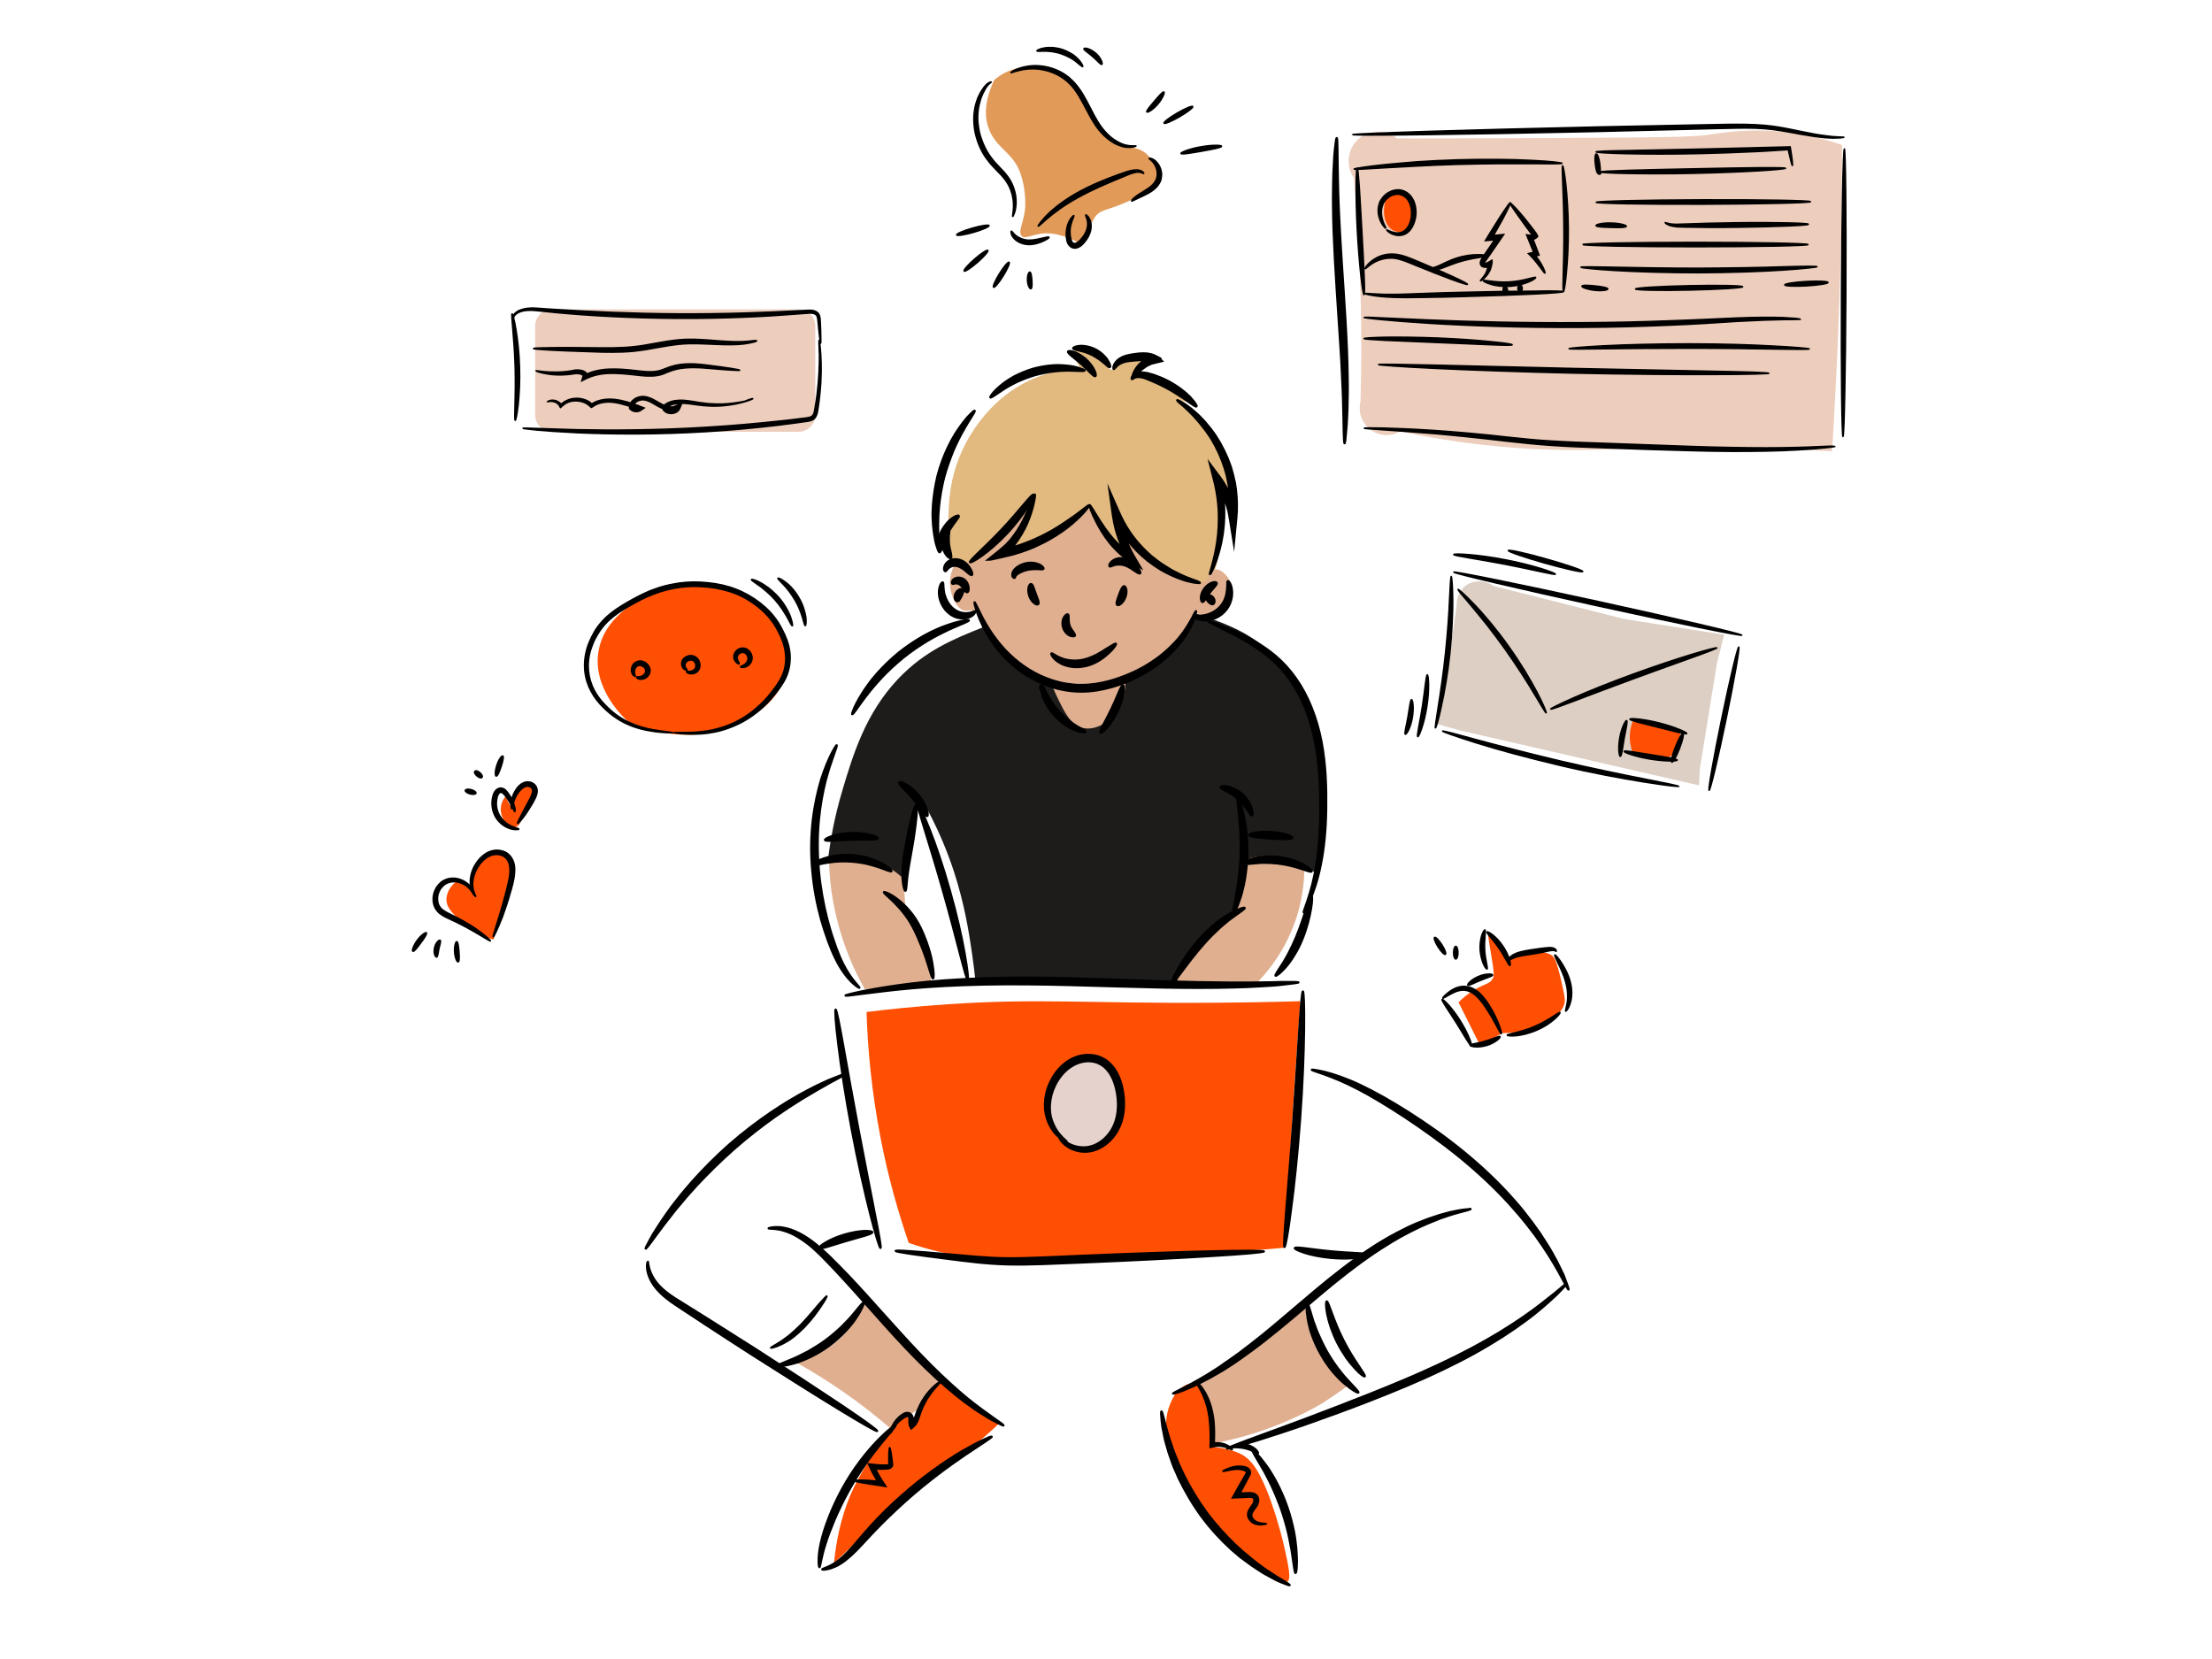 <svg xmlns="http://www.w3.org/2000/svg" enable-background="new 0 0 1600 1200" viewBox="0 0 1600 1200"><path fill="#1e1c1a" d="M711.3,453.6c-21.4,8.6-42.2,16.9-61.8,37.6c-23.6,25-32.6,55.1-40.1,80.2c-6,20.1-8.9,37.3-10.3,49.1
		c4.4-0.9,25.1-4.9,42.8,7.9c6.3,4.6,10.4,10,13,14.2c2.1-19.3,4.3-38.6,6.4-58c1.8-2.1,3.6-4.3,5.4-6.4
		c11.6,20.1,18.6,38.1,23.1,51.6c7.9,24.1,11.1,44.8,13.3,59.9c1.2,8.3,2,15.2,2.5,20.1c59.3-1.3,102.7-0.6,136.2,0.9
		c16.1,0.7,35.7,1.8,49.1-10.8c13.8-12.9,21.5-40.6,25-53.4c3.4-12.4,4.5-20.6,10.9-23.4c7.8-3.4,18.5,3.3,26.9,10.2
		c0.1-0.5,0.2-1.1,0.3-2c1.5-9.2,6.5-42.5,2.8-72.5c-2-16.2-7.3-60.8-41.7-90.2c-13.1-11.2-25.6-16-38.4-20.9
		C803.1,420.1,731.8,445.4,711.3,453.6z"/><path fill="#e2b97f" d="M687.1,397.2c0.2,2.4,0.4,5.1,0.6,5.1c0.7,0-5.6-31.4,2.5-60.7c7.9-28.7,30.7-59.2,63.9-70.2
		c11.3-3.7,21.2-4.4,27.8-4.4c-6.4-10.1-5.1-12.6-4.4-13.3c2.8-3.1,13.9-1.4,19.6,5.1c3.4,3.9,3.9,8.4,6.8,8.6
		c1.9,0.1,2.9-1.6,5.4-4c5.4-5.1,13.7-9.1,20.8-7.8c2.6,0.5,5.7,1.8,5.7,3.2c-0.1,2.5-11.4,2-15.2,8.9c-1.2,2.2-1.3,4.4-1.2,5.8
		c3.8-1,9.9-2.1,17.1-0.7c15.3,3,26.7,15.5,25.4,17.8c-0.4,0.6-2.1,0.8-7.4-1c5.3,3.6,13.5,10.1,20.9,20.3
		c14.2,19.7,19,44.5,16.1,45.9c-0.8,0.3-2-0.9-4.2-3.3c-7.9-8.4-10.3-17.1-11-16.9c-1,0.3,7.1,21.7,7,45.6c0,3.8-0.5,41.5-17.1,47.5
		c-7.5,2.7-13.8-2.8-24-7.6c-23.1-10.8-59.9-9.8-133.5-7.6c-3.7,0.1-13.3,0.4-18.3-5.7C687.5,403.9,687.1,399.8,687.1,397.2z"/><path fill="#e0af90" d="M576.4 985.8c10.6 5.9 22 12.9 33.8 21.1 12.5 8.7 23.6 17.5 33.3 25.8 15.3-10.1 25.8-16.5 33.5-20.4 2.1-1 6.5-3.2 6.8-6.8.4-3.9-4.2-7.1-5.6-8.1-13.1-17.7-28.7-35.3-47.1-52-1.9-1.7-3.7-3.3-5.6-5-1.3 4-3.1 8.2-5.6 12.4C607.5 974.4 585.8 982.8 576.4 985.8zM861.1 1005c-.7 7.2-2.8 33 8.7 38.4 3.1 1.5 6.2 1 8.1.6 45.9-8.3 78.7-29.1 78.7-29.1 4.8-3.1 12-7.8 20.4-14.2-5.3-3.4-15.7-11.1-23.5-24.8-7.8-13.7-9.1-26.5-9.3-32.8-9 9.3-19.7 19.2-32.2 29.1C893.8 986.4 876.3 997 861.1 1005zM599.6 620.8c.2 11.9 1.5 26.8 5.6 43.4 5.3 21.8 13.4 39.1 20.4 51.4 15.9-1.7 31.8-3.3 47.7-5 .3-5.2.1-11.6-1.2-18.6-3.3-17.5-11.9-29.9-17.3-36.6-.4-6.6-.8-13.2-1.2-19.8-3.1-2.9-7-6-11.8-8.7C624.5 617.5 607 619.5 599.6 620.8zM903.8 620.8c6.2-1.5 18.6-3.5 31.6 1.9 3.1 1.3 5.8 2.8 8.1 4.3 0 12.3-1.9 22.5-3.7 29.7-1.9 7.5-7 24.2-19.8 41.5-4.1 5.6-8.1 9.9-11.2 13-19.2-.4-38.4-.8-57.6-1.2 2-5.5 5-12 9.3-18.6 11.1-16.9 25.4-26.2 34.1-31 .8-5.2 1.8-10.5 3-16.1C899.4 635.9 901.6 628.1 903.8 620.8zM690.3 408.8c-1.5 3-3.8 8.6-3.1 15.5.7 6.7 4.6 16.4 10.6 17.4 2.8.5 4.9-1.1 7.9.4 2.3 1.2 3.4 3.3 4 4.4 2.7 5.1 6.7 9.3 9.3 14.5 3.7 7.5 20.3 26.5 44.8 33.6 27 7.7 49.7-2.4 56.6-5.6 29.2-13.6 41.2-39.1 44.1-46 1.8 1 6.7 3.1 12.4 1.9 8.5-1.9 15.3-10.6 14.3-19.3-.9-7.5-7.7-14.5-12.4-13.7-4.4.8-4.2 7.8-9.3 9.9-2.8 1.2-5.9 0-18.7-7.5-9-5.3-13.5-7.9-15.8-9.6-14.6-11-20.6-23-22.1-22.1-2 1.1 9.6 21.1 6.8 23-2.5 1.7-16.6-11.9-26.7-28-2.5-4-4.3-7.4-5.6-9.9-3.9 3.7-9.6 8.6-16.8 13.9-6.6 4.8-14.7 10.6-26.1 15.3-10.5 4.3-22.1 6.9-23 5-.8-1.9 10.2-5.6 17.4-17.4 5.4-8.7 6.6-18.5 5-19.3-1.9-.9-7.3 11.1-22.4 26.7-4.6 4.8-7.3 6.9-9.9 8.7C703.4 406.1 695.5 408 690.3 408.8z"/><path fill="#e0af90" d="M754.8,474.9c2.5,12.3,6.3,21.8,9.4,28.3c6,12.4,10.2,21.2,18.9,23.3c8.7,2.1,16.7-3.8,18.3-5
		c10.7-7.9,14.9-23.5,11.6-39.9C793.6,479.4,774.2,477.1,754.8,474.9z"/><path fill="#ff4f03" d="M657.3,899c-7.5-21.8-14.8-47.1-20.3-75.6c-6.6-34.1-9.4-65-10.2-91.4c14.6-1.8,34.7-4,58.7-5.6
		c66.8-4.5,102.5-0.4,194.1-1.1c15.8-0.1,36.5-0.4,60.9-1.1c-2.8,39.6-5.5,79.4-7.9,119.6c-1.2,19.6-2.3,39.2-3.4,58.7
		c-40,3.6-72.3,5-94.8,5.6c-30.3,0.9-31.2-0.1-60.9,1.1c-33.1,1.3-44.7,3-64.3,1.1C686.6,908.2,668.6,903,657.3,899z"/><ellipse cx="784.7" cy="798.4" fill="#e5d2cc" rx="28.9" ry="33.1"/><path fill="#ff4f03" d="M603.3 1130.6c1.3-15.1 4.4-27.5 7.1-36.3 5.6-17.9 12.3-28.6 25.6-49.9 6.6-10.6 14.2-21.7 19-20.2 3 .9 3 6.2 5.4 6.5 3.2.4 3.8-11.8 11.9-23.2 3-4.2 6.1-7.1 8.3-8.9 7.2 6.1 15.2 12.2 23.8 18.4 6.3 4.5 12.4 8.7 18.4 12.5-3.6 3.5-9.1 8.5-16.1 14.3-11.6 9.6-19.7 14.8-26.8 19.6-15.9 11-29.8 23.8-57.7 49.3C614.3 1120.2 607.7 1126.4 603.3 1130.6zM850.6 1007.5c-3 4.6-6.6 11.8-7.1 20.8-.5 9.6 2.8 16.3 10.1 32.7 11.7 26.4 10 24.7 13.1 30.3 10 18.4 24.5 28.1 52.3 48.2 4.4 3.1 9.1 6.4 11.9 4.8 2.8-1.6 2.3-7.5-3-29.7 0 0-8.8-36.9-20.2-53.5-3.3-4.8-6.5-7.2-8.3-8.3-2.9-1.8-5.5-2.7-8.3-3.6-2.9-.9-7.2-2-12.5-2.4-.6-6-1.3-11.1-1.8-14.9-1.7-12.1-3.1-17.6-5.9-23.2-2.1-4-3.5-6.8-6.5-7.7C858 999 851 1007 850.6 1007.5z"/><path stroke="#000" stroke-miterlimit="10" stroke-width="1.5" d="M865.1,442c0.2,0.1,0,0.8-0.3,2.2c-0.2,0.7-0.4,1.5-0.7,2.5c-0.4,1-0.8,2.1-1.3,3.4
					c-0.5,1.3-1.2,2.6-1.9,4.1c-0.7,1.5-1.7,3-2.7,4.7c-0.5,0.8-1.1,1.7-1.7,2.5c-0.6,0.8-1.2,1.7-1.9,2.6c-1.4,1.7-2.8,3.6-4.5,5.3
					c-1.6,1.9-3.5,3.6-5.4,5.5c-1,0.9-2,1.8-3.1,2.7c-1,0.9-2.2,1.7-3.3,2.6c-4.6,3.5-9.8,6.8-15.6,9.7c-1.5,0.7-2.9,1.5-4.4,2.1
					c-1.5,0.7-3,1.4-4.6,1.9c-3.2,1.3-6.4,2.4-9.8,3.3c-6.8,1.9-14.1,3.2-21.7,3.2c-3.8,0-7.5-0.3-11.2-0.9
					c-3.6-0.6-7.2-1.4-10.6-2.6c-6.8-2.2-13-5.2-18.5-8.7c-5.5-3.5-10.2-7.5-14.3-11.6c-4-4.1-7.4-8.3-10.1-12.4
					c-5.5-8.1-8.7-15.3-10.5-20.4c-1.8-5.1-2.4-8-2.1-8.1c0.3-0.1,1.5,2.6,3.9,7.4c2.3,4.8,5.9,11.6,11.6,19.1
					c2.8,3.8,6.2,7.7,10.2,11.5c4,3.8,8.6,7.5,13.8,10.7c5.2,3.2,11.1,6,17.5,8c3.2,1,6.5,1.8,9.9,2.3c3.4,0.5,6.9,0.9,10.4,0.8
					c7,0,13.9-1.1,20.4-2.9c3.2-0.9,6.4-1.9,9.4-3.1c1.5-0.5,3-1.2,4.5-1.8c1.5-0.6,2.9-1.3,4.3-1.9c5.6-2.7,10.7-5.7,15.1-8.9
					c1.1-0.8,2.2-1.6,3.3-2.4c1-0.8,2.1-1.7,3-2.5c1.9-1.7,3.8-3.3,5.4-5c6.7-6.6,10.8-13.1,13.4-17.7c0.6-1.2,1.2-2.2,1.7-3.1
					c0.4-0.9,0.8-1.7,1.2-2.3C864.5,442.6,864.9,442,865.1,442z"/><path stroke="#000" stroke-miterlimit="10" stroke-width="1.5" d="M807.2 465.6c.4.5-1.2 3.1-4.8 6.5-1.8 1.7-4.1 3.6-6.9 5.4-2.8 1.8-6.2 3.4-10.1 4.3-3.9.9-7.8 1-11.2.4-3.4-.6-6.4-1.8-8.5-3.2-2.2-1.4-3.7-3-4.5-4.2-.8-1.2-1-2-.7-2.2.6-.5 2.7 1.7 6.8 3.3 2 .9 4.6 1.5 7.5 1.8 2.9.3 6.1.1 9.4-.7 6.6-1.7 12.1-5.1 16-7.7C804.3 466.8 806.8 465.1 807.2 465.6zM777.6 459.7c-.2.6-1.5.9-3.4.2-1.9-.7-4.2-2.7-5.2-5.8-1-3.1-.4-6.1.7-7.8 1.1-1.7 2.3-2.3 2.8-1.9.6.4.5 1.5.5 3 0 1.5.1 3.3.7 5.1.6 1.8 1.7 3.3 2.6 4.5C777 458.2 777.8 459.1 777.6 459.7zM751 437c-.5.5-1.6.3-2.9-.7-1.3-1-2.8-2.8-3.6-5.2-.8-2.4-.9-4.7-.5-6.3.4-1.6 1.1-2.5 1.8-2.4.7.1 1.2 1 1.7 2.3.5 1.3 1 3 1.7 4.8.7 1.8 1.3 3.4 1.8 4.8C751.3 435.5 751.5 436.6 751 437zM808 437.5c-.5-.4-.4-1.4-.1-2.7.3-1.3.9-2.8 1.5-4.5.6-1.7 1.2-3.2 1.8-4.4.6-1.2 1.2-1.9 1.9-1.9.7 0 1.3.9 1.6 2.4.3 1.5.1 3.6-.7 5.7-.8 2.1-2.1 3.8-3.3 4.7C809.6 437.7 808.6 438 808 437.5zM754.8 411.4c-.3.6-1.8.4-4 .3-2.2-.1-5.1-.1-8.1.6-1.5.4-2.9.9-4.2 1.5-.6.3-1.2.6-1.7.9-.4.2-.8.5-1.2.8-.7.6-1 1-1.2 1.5-.2.5-.2.9-.5 1-.3.1-.9 0-1.4-.8-.2-.4-.4-1-.3-1.7 0-.7.2-1.4.6-2.1.3-.7.8-1.4 1.5-2 .6-.6 1.2-1.1 2-1.6 1.5-1 3.3-1.8 5.3-2.3 4-1 7.8-.3 10.2.8C754.1 409.5 755.1 410.9 754.8 411.4zM824.7 414.7c-.5.5-1.9-.3-3.8-1.6-1.9-1.3-4.4-3.1-7.2-4.1-2.7-.9-5.5-.8-7.4-.3-1.9.5-3.1 1.4-3.7 1-.3-.2-.3-.7-.1-1.4.3-.8 1-1.7 2.1-2.6 2.3-1.8 6.4-2.8 10.6-1.3 2 .7 3.7 1.8 5 2.9 1.3 1.1 2.3 2.3 3 3.3C824.7 412.7 825.2 414.3 824.7 414.7zM681.9 421.2c.7.2.3 2.6.8 6 .2 1.7.7 3.7 1.6 5.8.4 1 1 2.1 1.6 3.1.7 1 1.4 2 2.3 2.9 3.5 3.7 8.2 4.8 11.5 4.5 3.3-.2 5.1-1.8 5.6-1.3.1.1.1.3.1.6-.1.3-.3.8-.7 1.2-.7 1-2.2 2.1-4.3 2.8-2.1.7-4.8.8-7.6.1-1.4-.3-2.8-.9-4.2-1.7-1.4-.8-2.6-1.8-3.8-3-1.2-1.2-2.1-2.5-2.9-3.8-.7-1.3-1.4-2.7-1.8-4-.9-2.7-1.1-5.2-.9-7.3.2-2.1.8-3.7 1.3-4.7C681.1 421.6 681.6 421.1 681.9 421.2zM888.1 420.3c.3-.1.9.3 1.5 1.4.6 1 1.3 2.7 1.5 4.9.3 2.2.2 4.8-.6 7.7-.8 2.8-2.4 5.9-4.8 8.3-2.4 2.5-5.3 4.2-8.1 5.1-2.8.9-5.5 1.1-7.7.9-2.2-.2-3.9-.8-5-1.4-1.1-.6-1.5-1.2-1.4-1.5.3-.6 2.6 0 6.3-.5 1.8-.2 3.9-.7 6.1-1.7 2.2-.9 4.4-2.4 6.2-4.3 1.9-1.9 3.2-4.1 4-6.3.9-2.2 1.2-4.4 1.4-6.2C888 423 887.4 420.6 888.1 420.3zM699.7 428.4c-.7.2-1.5-.6-2.3-1.8-.8-1.2-1.8-2.7-2.9-3.6-.4-.3-1-.6-1.5-.8-.6-.2-1.1-.2-1.6-.2-.5 0-.9 0-1.3.2-.4.1-.8.2-1.1.1-.3-.1-.6-.5-.5-1.1 0-.6.4-1.5 1.3-2.2.9-.7 2.1-1.2 3.5-1.2 1.4 0 3 .4 4.4 1.5 1.2 1 2 2.3 2.4 3.4.4 1.1.6 2.1.6 3C700.7 427.3 700.3 428.3 699.7 428.4z"/><path stroke="#000" stroke-miterlimit="10" stroke-width="1.5" d="M692.7 434.9c-.6.1-1.4-.3-1.9-1.4-.4-1.1-.4-2.8.4-4.4.8-1.6 2.2-2.6 3.3-2.9 1.2-.3 2 .1 2.2.7.3.6.1 1.4-.2 2.1-.3.7-.6 1.5-1 2.3-.4.8-.8 1.5-1.3 2.2C693.9 434.2 693.4 434.8 692.7 434.9zM869.8 435.5c-.6-.1-1.2-1.2-1.2-3.1 0-1.9.8-4.4 2.5-6.7 1.7-2.3 3.9-3.7 5.7-4.3 1.8-.6 3-.4 3.3.3.3.6-.4 1.5-1.4 2.7-1 1.1-2.3 2.6-3.6 4.3-1.3 1.7-2.3 3.4-3.1 4.7C871.1 434.6 870.4 435.5 869.8 435.5z"/><path stroke="#000" stroke-miterlimit="10" stroke-width="1.5" d="M876.7 437.1c-.7-.1-1.2-.6-1.7-.9-.5-.3-.9-.6-1.2-1-.3-.4-.5-.8-.8-1.3-.2-.5-.5-1.1-.6-1.8 0-.7.5-1.3 1.6-1.5 1-.2 2.5.3 3.5 1.5 1 1.2 1.2 2.7.9 3.7C878.1 436.8 877.4 437.2 876.7 437.1zM679 398.4c-.3.1-.9-1.4-1.7-4-.2-.7-.4-1.4-.6-2.2-.2-.8-.3-1.7-.5-2.7-.3-1.9-.8-4.2-1-6.6-.1-1.2-.2-2.5-.4-3.9-.1-1.4-.1-2.8-.2-4.2-.2-2.9 0-6.1.2-9.4.5-6.6 1.5-13.8 3.3-21.2 1.9-7.4 4.5-14.2 7.3-20.2 1.5-2.9 2.8-5.8 4.4-8.3.8-1.3 1.4-2.5 2.2-3.6.8-1.1 1.5-2.2 2.2-3.2 1.4-2.1 2.8-3.8 4-5.3.6-.8 1.2-1.5 1.8-2.1.6-.6 1.1-1.2 1.6-1.7 2-2 3.1-3 3.4-2.7.3.2-.4 1.6-1.9 3.9-.4.6-.8 1.2-1.2 1.9-.4.7-.9 1.5-1.4 2.3-1 1.7-2.2 3.5-3.3 5.6-.6 1-1.2 2.1-1.9 3.3-.6 1.1-1.2 2.4-1.9 3.7-1.3 2.5-2.5 5.3-3.8 8.2-2.4 5.9-4.8 12.4-6.7 19.5-1.8 7.1-2.9 14-3.6 20.3-.2 3.2-.6 6.2-.6 9 0 1.4-.1 2.8-.1 4.1 0 1.3 0 2.6 0 3.8 0 2.4.2 4.6.2 6.5 0 1 .1 1.9.1 2.7.1.8.1 1.6.2 2.3C679.3 396.7 679.3 398.3 679 398.4z"/><path stroke="#000" stroke-miterlimit="10" stroke-width="1.5" d="M693.5 373.1c.4.6-.7 2-2.3 4.1-.8 1.1-1.8 2.3-2.7 3.8-1 1.4-2 3-2.9 4.8-.9 1.8-1.7 3.5-2.3 5.1-.6 1.6-1.2 3.1-1.6 4.4-.8 2.5-1.4 4.2-2.1 4.2-.6 0-1.3-1.8-1.3-4.8 0-1.5.2-3.3.7-5.2.5-1.9 1.2-4 2.3-6 1.1-2 2.4-3.8 3.7-5.3 1.3-1.5 2.7-2.7 3.9-3.5C691.3 373 693.2 372.6 693.5 373.1zM703 415.9c-.6.4-1.9-.6-3.6-2.1-1.7-1.5-3.9-3.4-6.7-4.2-1.3-.4-2.6-.4-3.6-.2-1 .2-2 .8-2.7 1.3-1.4 1.1-1.9 2.5-2.6 2.5-.3 0-.7-.4-.9-1.2-.2-.8 0-2.1.7-3.4.7-1.3 2-2.7 4-3.5 2-.8 4.3-.8 6.5-.2 2.1.6 3.9 1.8 5.2 3.1 1.3 1.3 2.2 2.6 2.8 3.7C703.3 413.9 703.6 415.5 703 415.9z"/><path stroke="#000" stroke-miterlimit="10" stroke-width="1.5" d="M687.9 403.7c-.5.4-1.9-.2-3.4-2.1-.7-.9-1.4-2.1-2-3.6-.6-1.5-1-3.1-1.1-4.9-.1-1.8 0-3.5.4-5.1.4-1.5.9-2.8 1.5-3.9 1.2-2.1 2.5-2.9 3-2.6.6.3.5 1.7.3 3.7-.1 1-.2 2.1-.3 3.4 0 1.3 0 2.6.1 4.1.1 1.4.3 2.8.6 4 .3 1.2.5 2.3.8 3.3C688.1 401.9 688.4 403.3 687.9 403.7zM747.5 357.8c.5.4-1 3.9-4.3 9.1-1.6 2.6-3.7 5.6-6.2 8.9-2.5 3.2-5.4 6.7-8.6 10.1-3.2 3.4-6.5 6.5-9.5 9.2-3.1 2.7-6 5-8.5 6.8-5 3.6-8.5 5.3-8.8 4.8-.8-1.1 10.7-10.7 23.3-24.1C737.5 369.2 746.3 357 747.5 357.8z"/><path stroke="#000" stroke-miterlimit="10" stroke-width="1.5" d="M787.7 365.5c.4.4-3.7 6.2-12.5 13.6-4.4 3.7-10 7.7-16.7 11.4-1.7.9-3.4 1.9-5.2 2.7-1.8.9-3.6 1.7-5.5 2.6-1.9.8-3.9 1.6-5.9 2.3-1 .4-2 .7-3.1 1.1-.5.2-1 .4-1.6.5-.7.2-1.4.4-2 .6l-1.5.5-1.5.4c-1 .3-1.9.5-2.8.7-1.9.4-3.7.8-5.5 1.3-1.9.4-3.7.8-5.5 1.2l-1.4.3-.7.1-.4 0c-.5 0-.9.1-1.4.1 1.6-1.3 3.2-2.5 4.8-3.8.8-.7 1.7-1.3 2.5-2l.6-.5.5-.4 1-.9c.7-.6 1.4-1.2 2-1.7l1-.9.5-.4c.2-.1.2-.2.4-.4.9-1 1.8-1.9 2.6-2.8.5-.5.7-.8.9-1.1.2-.3.5-.6.7-.9.5-.6.9-1.2 1.4-1.8.9-1.2 1.7-2.4 2.5-3.6 3.1-4.8 5.3-9.5 7-13.4 3.4-7.9 5-12.9 5.6-12.7.5.1-.1 5.4-2.8 13.8-1.4 4.2-3.3 9.2-6.4 14.4-.8 1.3-1.6 2.6-2.5 4-.4.7-.9 1.3-1.4 2-.2.3-.5.7-.7 1-.2.3-.6.7-.6.8-.2.3-.5.6-.7.9-.2.2-.3.4-.5.5-.3.3-.6.6-.9.8l-.3.2-.1.1.1 0 .2-.1c.3-.1.6-.1.9-.2.5-.2 1.1-.3 1.6-.5l1-.3c.5-.1 1-.3 1.5-.5 1-.3 2-.7 2.9-1 1.9-.7 3.8-1.4 5.7-2.2 1.8-.8 3.7-1.5 5.4-2.4 1.8-.8 3.4-1.6 5.1-2.5 6.5-3.3 12.1-7 16.7-10.2C782.2 369.9 787.2 365 787.7 365.5zM868 421.6c0 .2-.6.2-1.7.1-.5-.1-1.2-.1-2-.2-.4-.1-.8-.1-1.3-.2-.5-.1-.9-.2-1.4-.3-1-.2-2.1-.5-3.4-.8-1.2-.3-2.5-.8-3.9-1.3-1.4-.4-2.9-1.1-4.4-1.7-1.6-.6-3.2-1.4-4.9-2.2-1.7-.8-3.4-1.8-5.2-2.8-.9-.5-1.8-1.1-2.7-1.7-.9-.6-1.8-1.2-2.7-1.8-.9-.7-1.8-1.3-2.7-2-.5-.3-.9-.7-1.4-1-.4-.4-.9-.7-1.3-1.1-.9-.8-1.8-1.5-2.7-2.3-.9-.8-1.8-1.7-2.7-2.5-.9-.8-1.8-1.8-2.6-2.7-.9-.9-1.8-1.9-2.6-2.9-.8-1-1.7-2-2.5-3.1-.8-1.1-1.6-2.2-2.4-3.3-3.1-4.5-5.9-9.4-8.3-14.7l4.7-1.3.2 1.1c1.6 11.2 5.4 21.4 10.3 29.8l4.5 7.7-7.6-4.6c-3.3-2-6.1-4.3-8.7-6.7-2.5-2.4-4.7-4.8-6.6-7.3-3.8-4.9-6.5-9.5-8.6-13.5-4.1-7.9-5.7-12.8-5.3-13 .5-.2 3 4.3 7.6 11.6 2.4 3.6 5.3 8 9.1 12.4 3.8 4.5 8.7 8.9 14.7 12.5l-3.1 3.1c-5.4-8.8-9.6-19.6-11.3-31.4l-.2-1.2-2.4-17.4 7.1 16.1c2.2 5 4.8 9.6 7.7 13.9.7 1 1.5 2.1 2.2 3.1.8 1 1.6 2 2.3 2.9.7 1 1.6 1.9 2.4 2.8.8.9 1.6 1.8 2.4 2.6.8.8 1.7 1.7 2.5 2.5.8.8 1.7 1.5 2.5 2.3.4.4.8.7 1.2 1.1.4.4.9.7 1.3 1 .9.7 1.7 1.4 2.5 2 .8.6 1.7 1.2 2.5 1.8.8.6 1.6 1.2 2.5 1.7 1.7 1 3.2 2.1 4.8 3 1.6.9 3 1.8 4.5 2.4 1.5.7 2.8 1.5 4.1 2 1.3.6 2.5 1.1 3.7 1.6 1.2.4 2.2.8 3.2 1.2.5.2.9.4 1.3.5.4.1.8.3 1.2.4.7.3 1.4.5 1.9.7C867.5 421.2 868 421.4 868 421.6zM616.4 516.7c-.3-.2.2-1.7 1.3-4.3.3-.7.6-1.4 1-2.2.4-.8.8-1.6 1.3-2.5 1-1.8 2-3.8 3.5-6 .7-1.1 1.4-2.2 2.2-3.4.8-1.2 1.7-2.3 2.5-3.5 1.7-2.5 3.8-4.9 6-7.5 4.5-5.1 9.8-10.3 15.9-15.3 6.1-4.9 12.4-9 18.3-12.3 3-1.6 5.8-3.1 8.6-4.3 1.4-.6 2.7-1.2 4-1.7 1.3-.5 2.6-1 3.8-1.4 2.4-.9 4.6-1.5 6.6-2.1 1-.3 1.9-.5 2.7-.7.9-.2 1.6-.3 2.3-.5 2.8-.5 4.4-.7 4.5-.3.1.3-1.3 1.1-3.9 2.2-.7.3-1.4.6-2.2.9-.8.3-1.6.7-2.5 1.1-1.8.8-3.9 1.6-6.2 2.7-1.1.5-2.3 1.1-3.5 1.7-1.2.6-2.5 1.3-3.8 1.9-2.6 1.3-5.3 2.9-8.1 4.5-5.6 3.4-11.6 7.4-17.5 12.2-5.9 4.8-11.1 9.7-15.6 14.5-2.2 2.4-4.3 4.7-6.2 7-.9 1.1-1.9 2.2-2.7 3.3-.8 1.1-1.6 2.1-2.4 3.1-1.6 1.9-2.8 3.8-4 5.4-.6.8-1.1 1.6-1.6 2.2-.5.7-.9 1.4-1.3 1.9C617.7 515.6 616.7 516.8 616.4 516.7zM621.7 714.5c-.2.2-2.5-1-6-4.4-3.4-3.4-7.7-9-11.4-16.7-1.9-3.8-3.7-8.1-5.4-12.8-.8-2.3-1.7-4.8-2.5-7.3-.8-2.5-1.6-5.2-2.4-7.8-3-10.8-5.4-22.9-6.5-35.9-1.2-12.9-.9-25.3.4-36.5 1.3-11.2 3.6-21 6-29.2 2.6-8.1 5.3-14.4 7.4-18.6 2.2-4.2 3.6-6.4 3.9-6.3.8.4-3.7 9.8-8 25.8-2 8.1-3.9 17.8-4.9 28.7-1 10.9-1.1 23 0 35.6 1.1 12.6 3.3 24.5 6 35.1.7 2.6 1.4 5.2 2.1 7.7.7 2.5 1.5 4.9 2.3 7.2 1.5 4.7 3.1 8.9 4.7 12.7 3.2 7.6 6.8 13.2 9.7 16.9C620 712.4 621.9 714.2 621.7 714.5zM670.7 590.3c-1.3.5-4.6-5.7-10.1-12.2-5.4-6.5-10.9-10.8-10.2-12.1.3-.6 2.2-.2 4.9 1.3 2.7 1.4 6 4.1 9 7.6 3 3.6 5 7.4 5.9 10.2C671.3 588.1 671.3 590.1 670.7 590.3z"/><path stroke="#000" stroke-miterlimit="10" stroke-width="1.5" d="M654.9 644.4c-.6.1-1.8-3.4-2.1-9.2-.2-2.9 0-6.4.3-10.2.4-3.8 1-7.9 1.8-12.2 3-17.1 6.5-30.8 7.8-30.5 1.3.2 0 14.3-3 31.4-.8 4.3-1.5 8.3-2.1 11.9-.6 3.6-1.1 6.9-1.4 9.7C655.6 640.8 655.6 644.3 654.9 644.4zM674.9 707.8c-.7.1-1.8-3.9-3.8-10.3-1-3.2-2.2-6.9-3.8-11-.8-2-1.7-4.1-2.6-6.3-.9-2.2-1.9-4.5-3-6.7-2.2-4.5-4.6-8.5-7.2-11.9-2.6-3.4-5.2-6.3-7.5-8.6-4.7-4.6-8-7.1-7.7-7.7.3-.5 4.4.9 9.9 5.1 2.8 2.1 5.8 4.9 8.8 8.4 3 3.5 5.8 7.8 8.1 12.6 1.2 2.4 2.1 4.7 3 7 .9 2.2 1.7 4.5 2.4 6.7 1.4 4.3 2.4 8.3 2.9 11.7C675.7 703.5 675.5 707.7 674.9 707.8zM700 708.5c-1.4.3-7.7-28.5-17.7-63.3-9.8-34.9-19.5-62.6-18.2-63.1.6-.2 3.8 6.4 8.2 17.5 4.4 11.1 9.8 26.7 14.7 44.2 5 17.5 8.6 33.6 10.7 45.4C699.8 701 700.6 708.3 700 708.5zM943 660c-.2-.1.1-.9.6-2.5.3-.8.7-1.7 1-2.9.4-1.1.9-2.5 1.4-4 2-6 4.5-14.7 6.2-25.8 1.8-11.1 2.8-24.5 2.8-39.4 0-14.9-.5-31.3-3.7-48.1-3.2-16.7-9.1-32.1-17.4-44.2-4.1-6.1-8.7-11.3-13.6-15.6-4.8-4.4-9.8-7.9-14.6-10.9-4.7-3-9.2-5.5-13.2-7.5-4-2.1-7.4-3.8-10.3-5.2-5.7-2.8-8.8-4.5-8.6-4.8.1-.3 3.5.8 9.4 3.1 3 1.2 6.6 2.6 10.7 4.5 4.1 1.9 8.8 4.2 13.7 7 5 2.9 10.2 6.4 15.4 10.8 5.2 4.4 10.2 9.9 14.6 16.1 8.9 12.6 15.2 28.6 18.5 45.8 3.3 17.3 3.6 34 3.4 49.1-.2 15.1-1.6 28.7-3.9 39.9-2.2 11.2-5.3 20.1-7.9 25.9-.7 1.4-1.3 2.7-1.8 3.8-.5 1.1-1.1 2-1.5 2.7C943.7 659.4 943.2 660.1 943 660zM905.6 589.8c-.7.2-1.6-1.4-3.2-3.7-.4-.6-.8-1.2-1.3-1.8-.4-.7-1-1.3-1.5-2-1.1-1.4-2.5-2.8-4-4.2-1.5-1.4-3.1-2.5-4.6-3.5-.8-.5-1.5-1-2.2-1.3-.7-.4-1.3-.8-2-1.1-2.4-1.3-4.1-2.1-4-2.8.1-.6 2-1.1 5.1-.5.8.1 1.6.3 2.5.7.9.3 1.8.7 2.7 1.1 1.9.9 3.8 2.2 5.6 3.8 1.8 1.6 3.2 3.4 4.4 5.2.5.9 1 1.7 1.4 2.6.4.8.7 1.6.9 2.4C906.4 587.6 906.2 589.6 905.6 589.8z"/><path stroke="#000" stroke-miterlimit="10" stroke-width="1.5" d="M892.2,660.6c-1.4-0.5,4.3-18.4,5.1-41.3c1-22.8-3.3-41.2-1.9-41.5c0.6-0.2,2.5,4.2,4.2,11.8
					c0.2,0.9,0.4,1.9,0.6,3c0.2,1,0.4,2.1,0.6,3.2c0.4,2.2,0.6,4.6,0.9,7.2c0.5,5.1,0.7,10.7,0.5,16.6c-0.2,5.9-0.9,11.5-1.7,16.5
					c-0.5,2.5-0.9,4.9-1.5,7.1c-0.3,1.1-0.5,2.2-0.8,3.2c-0.3,1-0.6,2-0.9,2.9C895,656.6,892.8,660.8,892.2,660.6z"/><path stroke="#000" stroke-miterlimit="10" stroke-width="1.5" d="M847.2 712.1c-.6-.3 1-4.5 4.5-10.7 3.5-6.2 8.9-14.6 16.2-22.7 3.7-4.1 7.5-7.7 11.2-10.7 1.9-1.5 3.7-2.9 5.4-4 .9-.6 1.7-1.2 2.6-1.7.8-.5 1.7-1 2.4-1.4 6.3-3.6 10.6-4.8 10.9-4.2.3.7-3.4 3-9 7.1-.7.5-1.4 1.1-2.2 1.6-.7.6-1.5 1.2-2.3 1.9-1.6 1.2-3.2 2.7-4.9 4.2-3.4 3.1-6.9 6.6-10.5 10.6-7.1 7.9-12.8 15.7-17 21.3C850.4 708.9 847.8 712.4 847.2 712.1zM922.6 705.8c-.5-.5 1.6-3.4 4.7-8.2.4-.6.8-1.2 1.2-1.9.4-.7.8-1.4 1.2-2.1.9-1.4 1.7-3 2.6-4.7 1.7-3.3 3.5-7.1 5.2-11.1 3.3-8 5.7-15.6 7.5-21.1 1.8-5.5 3.1-8.9 3.7-8.8.6.1.6 3.8-.4 9.6-1 5.8-2.9 13.8-6.3 22.1-1.7 4.2-3.7 8-5.8 11.4-1.1 1.7-2 3.3-3.1 4.7-.5.7-1 1.4-1.5 2-.5.6-1 1.2-1.5 1.8C926.1 704.1 923 706.2 922.6 705.8zM636.9 902.7c-.6.2-3.6-9.3-7.5-24.7-3.9-15.4-8.8-36.9-13.3-60.7-4.5-23.9-7.8-45.6-9.7-61.4-2-15.8-2.6-25.6-2-25.7.7-.1 2.6 9.6 5.4 25.2 2.8 15.6 6.6 37.2 11.1 61 4.5 23.8 8.8 45.3 11.8 60.9C635.8 892.9 637.6 902.6 636.9 902.7z"/><path stroke="#000" stroke-miterlimit="10" stroke-width="1.5" d="M939.3 710.6c0 .3-4.5.9-12.8 1.8-4.1.5-9.2.7-15.1 1.1-5.9.4-12.6.6-20.1.8-14.9.4-32.6.4-52.3 0-19.7-.4-41.3-1.1-63.9-1.7-22.7-.6-44.2-.8-63.8-.4-19.6.4-37.2 1.4-52 2.7-14.8 1.3-26.7 2.9-34.9 3.9-8.2 1.1-12.8 1.7-12.9 1.3-.1-.3 4.4-1.5 12.6-3.2 8.2-1.6 20.1-3.7 34.9-5.5 14.8-1.8 32.5-3.1 52.2-3.8 19.7-.7 41.4-.6 64.1 0 22.7.6 44.3 1.4 63.9 2.1 19.6.6 37.3.9 52.1 1 7.4 0 14.1 0 20-.1 5.9-.1 11-.1 15.1-.3C934.7 710.2 939.3 710.3 939.3 710.6zM929.1 902c-.7-.1 0-10.4 1.3-27.2 1.3-16.7 3.3-39.8 5.1-65.3 1.8-25.5 3.2-48.6 4.3-65.3 1.1-16.7 1.9-27.1 2.6-27.1.7 0 1.1 10.4.9 27.2-.2 16.8-1 40-2.9 65.6-1.9 25.6-4.3 48.6-6.6 65.3C931.7 891.9 929.8 902.1 929.1 902zM914.3 905.2c0 .3-3.7.8-10.4 1.4-6.7.6-16.5 1.3-28.6 2-24.1 1.5-57.5 3.2-94.3 4.7-18.4.7-36 1.7-52.1 1.3-16.1-.4-30.5-2.4-42.4-3.9-12-1.5-21.7-2.8-28.4-3.8-6.7-1-10.4-1.7-10.3-2.1 0-.3 3.8-.3 10.5.2s16.5 1.2 28.5 2.3c12 1 26.3 2.7 42.1 2.8 15.8.1 33.4-1 51.8-1.7 36.8-1.6 70.2-2.7 94.4-3.3 12.1-.3 21.9-.4 28.6-.4S914.3 904.9 914.3 905.2zM765.8 820.8c.2-.1.6.5 1.4 1.5.8 1 2.1 2.4 4 3.7 1.9 1.4 4.5 2.7 7.8 3.4 3.2.7 7.1.8 11-.5 3.9-1.3 7.8-3.8 11-7.5 1.6-1.8 3-3.9 4.2-6.3 1.1-2.3 2-4.9 2.6-7.6 1.1-5.4 1.1-11.4 0-17.4-.5-3-1.4-6-2.5-8.8-1.2-2.8-2.7-5.6-4.8-7.8-2-2.3-4.5-3.9-7.2-4.9-2.7-.9-5.7-1.2-8.5-.8-5.7.6-10.8 3.7-14.7 7.5-3.9 3.9-6.6 8.5-8.4 13.2-1.7 4.6-2.4 9.3-2.3 13.5.1 4.2 1.1 7.9 2.5 11 1.3 3.1 3 5.6 4.5 7.4 3.1 3.7 5.5 5.1 5.2 5.5-.1.1-.8-.1-1.9-.7-1.2-.6-2.8-1.7-4.7-3.5-1.9-1.8-3.9-4.3-5.6-7.5-1.7-3.2-3.1-7.3-3.5-12-.4-4.6.2-9.8 1.9-15 .9-2.6 2.1-5.2 3.5-7.7 1.5-2.5 3.3-5 5.4-7.2 2.2-2.3 4.7-4.3 7.6-5.9 2.9-1.6 6.2-2.8 9.7-3.2 3.5-.4 7.2-.2 10.7 1 3.5 1.2 6.8 3.4 9.3 6.2 2.5 2.8 4.3 6 5.6 9.2 1.3 3.2 2.2 6.6 2.7 9.9 1.1 6.5 1.1 13.1-.4 19.2-.7 3-1.8 5.9-3.2 8.5-1.4 2.6-3.1 5-5 7-3.8 4.1-8.4 6.8-13 8.1-4.6 1.3-9.1.9-12.7-.2-3.6-1.1-6.4-2.8-8.3-4.6-1.9-1.8-3.1-3.5-3.6-4.7C765.8 821.5 765.6 820.8 765.8 820.8zM610.7 777.1c.1.3-2.2 1.8-6.5 4.1-1.1.6-2.3 1.2-3.6 1.9-1.3.7-2.7 1.5-4.2 2.4-3 1.7-6.5 3.6-10.2 5.9-1.9 1.1-3.8 2.3-5.9 3.5-2 1.2-4.1 2.6-6.3 4-4.4 2.7-8.8 5.9-13.6 9.1-9.4 6.7-19.4 14.4-29.4 23.2-10 8.8-18.9 17.7-26.8 26.1-3.8 4.3-7.6 8.3-10.8 12.3-1.6 2-3.3 3.8-4.8 5.7-1.5 1.9-2.9 3.7-4.2 5.4-2.8 3.4-5.1 6.6-7.2 9.4-1 1.4-2 2.7-2.9 3.9-.9 1.2-1.7 2.3-2.4 3.3-2.9 4-4.6 6.1-4.9 5.9-.3-.2.9-2.6 3.3-6.9.6-1.1 1.3-2.3 2-3.6.8-1.3 1.7-2.6 2.6-4.1 1.9-2.9 4-6.3 6.6-9.9 1.3-1.8 2.6-3.7 4-5.6 1.4-1.9 3-3.9 4.6-5.9 3.1-4.1 6.8-8.3 10.6-12.7 7.8-8.7 16.8-17.9 26.9-26.8 10.2-8.9 20.4-16.6 30.1-23.2 4.9-3.2 9.5-6.3 14-8.9 2.2-1.3 4.4-2.6 6.5-3.8 2.1-1.1 4.2-2.2 6.1-3.3 3.9-2.1 7.5-3.8 10.7-5.3 1.6-.7 3.1-1.4 4.4-2 1.4-.6 2.7-1.1 3.8-1.5C608 777.7 610.6 776.8 610.7 777.1zM634.5 1035.1c-.4.6-10.6-5.3-26.9-15.2-16.3-9.9-38.5-23.9-63-39.5-12.2-7.8-23.8-15.4-34.4-22.3-5.3-3.5-10.2-6.8-14.9-9.8-4.6-3.1-9.1-5.9-12.9-8.9-3.8-3-7-6.2-9.3-9.4-2.3-3.2-3.7-6.4-4.4-9-.8-2.7-.8-4.8-.7-6.3.1-1.4.4-2.2.5-2.2.2 0 .3.8.5 2.1.2 1.4.6 3.3 1.6 5.7.9 2.4 2.5 5.2 4.8 8 2.3 2.8 5.4 5.6 9.2 8.3 3.8 2.7 8.3 5.3 13 8.3 4.7 3 9.8 6.1 15.2 9.5 10.7 6.7 22.3 14.1 34.6 21.9 24.4 15.7 46.4 30.1 62.2 40.7C625.3 1027.6 634.9 1034.5 634.5 1035.1zM725.9 1031.1c-.2.3-3-1.1-8.1-3.8-.6-.3-1.3-.7-2-1.1-.7-.4-1.4-.9-2.1-1.3-1.5-.9-3.1-1.9-4.8-3-.9-.6-1.8-1.1-2.7-1.7-.9-.6-1.8-1.3-2.8-2-1.9-1.3-3.9-2.8-6-4.3-8.2-6.2-17.5-14.2-27.3-23.6-9.8-9.4-20-20.3-30.4-31.9-10.4-11.6-20.2-22.8-29.3-32.7-2.3-2.5-4.5-4.9-6.7-7.2-2.2-2.3-4.3-4.6-6.4-6.7-4.1-4.3-8.1-8.1-12-11.3-3.9-3.1-7.7-5.6-11.2-7.4-3.5-1.8-6.8-2.8-9.5-3.5-5.5-1.1-8.6-.7-8.7-1.1-.1-.2 3.1-1.3 9-.8 2.9.4 6.5 1.2 10.3 2.9 3.8 1.6 8 4.1 12.2 7.2 4.2 3.1 8.4 6.9 12.8 11.1 2.1 2.1 4.3 4.3 6.6 6.6 2.3 2.3 4.5 4.7 6.9 7.1 9.3 9.8 19.2 20.9 29.6 32.5 10.4 11.6 20.4 22.5 29.9 32 9.5 9.5 18.5 17.6 26.3 24.1C715.4 1024 726.4 1030.4 725.9 1031.1zM592.7 1133.6c-.3 0-.6-1.7-.6-4.8 0-3.1.4-7.5 1.6-12.8 1.2-5.4 3.1-11.5 5.7-18.2 2.6-6.7 5.9-13.9 9.9-21.2 8-14.6 17.5-26.4 25-34.2 7.5-7.8 13-11.8 13.4-11.3.5.5-4.1 5.4-10.8 13.6-6.7 8.3-15.5 20.1-23.3 34.3-3.9 7.1-7.2 14-10 20.5-2.7 6.5-5 12.4-6.5 17.4C593.8 1127 593.4 1133.6 592.7 1133.6zM717.4 1039.1c.4.6-7.2 5.2-18.9 13.1-11.7 7.9-27.5 19.4-43.6 33.8-8 7.2-15.4 14.3-21.9 21.1-1.6 1.7-3.2 3.3-4.7 5-1.5 1.6-3 3.2-4.4 4.7-2.8 3.1-5.6 5.9-8.3 8.4-2.7 2.4-5.3 4.5-7.8 6-2.5 1.6-4.8 2.5-6.8 3.2-3.9 1.2-6.3 1.1-6.3.8-.1-.4 2.1-.9 5.6-2.6 1.7-.9 3.8-2 5.9-3.7 2.2-1.6 4.5-3.7 6.9-6.2 2.4-2.5 4.9-5.4 7.6-8.6 1.3-1.6 2.8-3.2 4.2-4.9 1.5-1.7 3-3.4 4.6-5.2 6.4-7 13.7-14.4 21.9-21.6 16.3-14.6 32.7-25.8 45-33.1C709 1042.1 717.1 1038.6 717.4 1039.1zM989.8 907.7c.1.7-2.9 1.5-7.8 2.1-4.9.6-11.7.8-19.3.1-7.5-.7-14.2-2.1-18.9-3.6-4.7-1.5-7.5-2.9-7.3-3.5.4-1.4 12.1 1 26.6 2.3C977.8 906.5 989.7 906.3 989.8 907.7zM1134.6 932.8c-.9.4-6.1-12.8-18.8-31.5-1.6-2.3-3.3-4.7-5.1-7.3-1.9-2.4-3.8-5-5.8-7.6-4.1-5.2-8.7-10.6-13.7-16.1-10.1-11-22-22.3-35.4-33.2-13.4-10.9-26.8-20.4-39.3-28.7-12.5-8.2-24-15.2-34-20.4-20-10.5-33.9-13.4-33.7-14.2.1-.3 3.6.1 9.8 1.6 6.2 1.6 15.1 4.5 25.4 9.4 10.4 4.9 22.2 11.6 35 19.7 12.7 8.1 26.4 17.6 39.9 28.7 13.5 11.1 25.6 22.6 35.6 34 5.1 5.6 9.5 11.3 13.6 16.7 2 2.7 3.9 5.4 5.7 7.9 1.7 2.6 3.3 5.2 4.9 7.6 1.6 2.4 2.9 4.8 4.2 7 .6 1.1 1.2 2.2 1.8 3.3.6 1.1 1.2 2.1 1.7 3.1 1 2 1.9 3.9 2.8 5.7.8 1.8 1.7 3.3 2.2 4.8C1133.7 929.3 1134.9 932.6 1134.6 932.8z"/><path stroke="#000" stroke-miterlimit="10" stroke-width="1.5" d="M1063.8 874.5c0 .2-.8.5-2.5 1-.8.2-1.8.5-3 .8-.6.1-1.3.3-1.9.5-.7.2-1.4.4-2.2.6-1.5.4-3.3.9-5.1 1.5-1.9.6-3.9 1.3-6 2-.5.2-1.1.4-1.7.6-.6.2-1.1.4-1.7.7-1.1.4-2.3.9-3.5 1.4-2.4.9-4.9 2.1-7.5 3.2-.7.3-1.3.6-2 .9-.7.3-1.3.7-2 1-1.3.7-2.7 1.3-4.1 2-1.4.7-2.8 1.5-4.2 2.2-1.4.8-2.9 1.5-4.4 2.4-2.9 1.7-6 3.4-9 5.4-1.5 1-3.1 1.9-4.6 2.9-1.5 1-3.1 2.1-4.7 3.1-12.6 8.5-25.8 18.9-39.3 30.3-13.5 11.4-26.3 22.4-38.4 31.9-6 4.8-11.9 9.1-17.5 13.1-2.8 2-5.5 3.8-8.2 5.6-1.3.9-2.7 1.7-3.9 2.5-.6.4-1.3.8-1.9 1.2-.6.4-1.3.8-1.9 1.1-5 3-9.6 5.5-13.8 7.6-2.1 1-4 2-5.8 2.8-1.8.8-3.5 1.5-5 2.1-.8.3-1.5.6-2.1.9-.7.2-1.3.5-1.9.7-1.2.4-2.2.8-3 1-1.6.5-2.5.7-2.6.6-.3-.8 13.1-5.9 32.4-18.6.6-.4 1.2-.8 1.8-1.2.6-.4 1.2-.8 1.8-1.3 1.2-.9 2.5-1.7 3.8-2.6 2.6-1.8 5.2-3.7 8-5.7 5.4-4.1 11.2-8.5 17.1-13.3 11.8-9.6 24.5-20.7 38.1-32.1 13.6-11.4 27-21.8 39.9-30.3 1.6-1 3.2-2.1 4.8-3.1 1.6-1 3.2-1.9 4.8-2.9 3.1-1.9 6.3-3.6 9.3-5.2 1.5-.8 3-1.5 4.5-2.3 1.5-.7 2.9-1.5 4.4-2.2 1.5-.7 2.9-1.3 4.3-1.9.7-.3 1.4-.6 2.1-.9.7-.3 1.4-.6 2.1-.8 2.7-1 5.3-2.2 7.8-2.9 1.3-.4 2.5-.8 3.6-1.2.6-.2 1.2-.4 1.7-.6.6-.2 1.2-.3 1.7-.5 2.2-.6 4.3-1.2 6.3-1.7 1.9-.4 3.7-.8 5.3-1.1.8-.2 1.6-.3 2.3-.4.7-.1 1.4-.2 2-.3 1.2-.2 2.3-.3 3.2-.3C1062.9 874.3 1063.8 874.3 1063.8 874.5zM932.9 1146.6c-.1.3-2.3-.4-6.1-2-1-.4-2-.9-3.2-1.4-1.1-.5-2.3-1.2-3.6-1.9-2.6-1.4-5.6-2.9-8.7-5-1.6-1-3.2-2.1-4.9-3.2-1.7-1.1-3.3-2.4-5.1-3.7-.9-.7-1.8-1.3-2.7-2-.4-.3-.9-.7-1.4-1-.4-.4-.9-.8-1.3-1.1-1.8-1.5-3.6-3.1-5.5-4.7-7.3-6.7-14.7-14.6-21.5-23.8-6.7-9.2-12.1-18.7-16.4-27.6-1-2.3-1.9-4.5-2.9-6.6-.2-.5-.5-1.1-.7-1.6-.2-.5-.4-1.1-.6-1.6-.4-1.1-.8-2.1-1.1-3.2-.7-2.1-1.5-4-2.1-6-.5-2-1.1-3.8-1.6-5.6-1.1-3.6-1.6-6.9-2.2-9.8-.3-1.5-.6-2.8-.7-4-.1-1.3-.3-2.4-.4-3.4-.4-4.1-.5-6.4-.1-6.5s1 2.2 2 6.1c.2 1 .5 2.1.8 3.3.3 1.2.7 2.5 1.1 3.9.8 2.8 1.6 6 2.9 9.4.6 1.7 1.2 3.5 1.8 5.4.7 1.9 1.5 3.8 2.3 5.8.4 1 .8 2 1.2 3 .2.5.4 1 .6 1.5.2.5.5 1 .7 1.5 1 2.1 2 4.2 3 6.4 4.3 8.6 9.7 17.7 16.2 26.6 6.6 8.9 13.8 16.7 20.7 23.4 1.8 1.6 3.5 3.2 5.2 4.7.4.4.8.8 1.3 1.1.4.4.9.7 1.3 1.1.9.7 1.7 1.4 2.5 2.1 1.7 1.3 3.2 2.7 4.8 3.9 1.6 1.2 3.2 2.3 4.6 3.4 2.9 2.2 5.7 3.9 8.2 5.5 1.2.8 2.3 1.6 3.4 2.2 1.1.6 2.1 1.2 2.9 1.7C931.1 1145 933 1146.3 932.9 1146.6zM937.1 1137.9c-.7 0-1.2-5.4-2.5-13.8-.2-1.1-.3-2.2-.5-3.3-.2-1.2-.4-2.3-.7-3.6-.4-2.5-1-5.1-1.6-7.9-1.3-5.5-3-11.5-5.1-17.6-2.2-6.1-4.6-11.9-7-17-1.2-2.5-2.4-5-3.6-7.2-.6-1.1-1.1-2.2-1.7-3.2-.6-1-1.1-2-1.7-2.9-4.3-7.4-7.2-11.9-6.7-12.4.5-.4 4.4 3.4 9.6 10.5.6.9 1.3 1.8 2 2.8.7 1 1.3 2.1 2 3.2 1.4 2.2 2.7 4.6 4.1 7.2 2.7 5.2 5.3 11 7.5 17.4 2.2 6.4 3.8 12.6 4.9 18.3.5 2.9 1 5.6 1.2 8.2.1 1.3.3 2.5.4 3.7.1 1.2.1 2.3.2 3.4C938.5 1132.5 937.7 1137.9 937.1 1137.9zM1133.3 928.4c.2.2-2.3 3.1-7.3 8.1-5.1 4.8-12.6 11.7-22.7 19.1-10.1 7.5-22.6 15.6-37.1 23.6-14.5 8-31 15.8-48.5 23.2-17.6 7.4-34.5 13.9-50 19.6-15.5 5.7-29.5 10.6-41.4 14.5-11.8 3.9-21.5 6.9-28.2 8.8-6.7 1.9-10.5 2.8-10.6 2.5-.1-.3 3.5-1.8 10-4.3 6.5-2.5 16-5.9 27.7-10.2 11.7-4.3 25.6-9.5 40.9-15.4 15.3-5.9 32.2-12.5 49.7-19.9 17.5-7.4 33.8-15 48.3-22.7 14.5-7.7 27-15.4 37.3-22.5 10.2-7 18-13.4 23.4-17.7C1130 930.6 1133.1 928.2 1133.3 928.4zM631 891.3c.1 1.4-8.5 3.3-18.9 6.4-10.4 3-18.7 6.2-19.3 4.9-.3-.6 1.4-2.2 4.6-4 3.2-1.9 7.9-4 13.3-5.6 5.4-1.6 10.5-2.4 14.2-2.6C628.6 890.3 630.9 890.6 631 891.3zM785.2 529.4c-.2.6-3.1.5-7.5-1.2-2.2-.8-4.7-2.1-7.3-3.9-2.6-1.7-5.2-4-7.7-6.7-3.5-3.8-6-8-7.6-11.7-1.6-3.7-2.2-7-2.4-9.1l1.2.6c0 0 0 0 0 0 0 0 .1.1 0 .1 0 0-.1 0-.2.1-.1.1-.2.2-.2.4-.1.1-.1.3-.1.4 0 .1 0 .2 0 .3-.1.1-.1.1-.3.1-.2 0-.4-.2-.6-.4-.2-.3-.3-.7-.3-1.2 0-.3.1-.5.3-.8.2-.3.5-.6.9-.7l.7-.2.5 1c1 1.8 2.1 4.6 4 7.8 1.9 3.2 4.4 6.8 7.5 10.3 4.4 4.9 9.2 8.4 12.9 10.7C782.9 527.4 785.4 528.7 785.2 529.4zM795.9 530c-1.1-.9 3.6-8 8-17.3 4.5-9.3 7-17.4 8.4-17.1.6.1.8 2.4.3 5.9-.5 3.5-1.9 8.3-4.3 13.3-2.4 4.9-5.2 9-7.6 11.7C798.3 529.1 796.4 530.4 795.9 530zM875.2 415.4c-.6-.2 2.3-7.2 4.5-19.3 1.1-6.1 2-13.5 1.9-21.9 0-8.4-1.1-17.7-3.6-27.4l-2.9-11.4 7.1 9.5c5.8 7.7 10.2 17.4 11.9 27.9l.2 1.3-4.9.1c.6-6.6.5-13.1-.2-19.4-.2-1.6-.4-3.1-.6-4.6-.3-1.5-.6-3-.9-4.5-.3-1.5-.7-2.9-1.1-4.3-.4-1.4-.7-2.8-1.3-4.2-.5-1.4-.9-2.7-1.4-4-.5-1.3-1.1-2.6-1.6-3.8-.3-.6-.5-1.3-.8-1.9-.3-.6-.6-1.2-.9-1.8-.6-1.2-1.2-2.4-1.7-3.5-.6-1.1-1.3-2.2-1.9-3.3-.6-1.1-1.2-2.2-1.9-3.1-.7-1-1.3-2-2-2.9-.3-.5-.6-1-1-1.4-.3-.4-.7-.9-1-1.3-1.3-1.7-2.6-3.4-3.9-4.9-1.3-1.5-2.5-3-3.7-4.2-1.2-1.2-2.3-2.4-3.4-3.5-1.1-1-2.1-1.9-3-2.8-.5-.4-.9-.8-1.3-1.2-.4-.3-.8-.7-1.2-1-.7-.6-1.4-1.1-1.8-1.6-1-.9-1.5-1.4-1.4-1.6.1-.1.7.1 1.9.7.6.3 1.3.7 2.1 1.2.4.3.9.5 1.3.8.5.3.9.7 1.5 1 1 .8 2.2 1.6 3.4 2.5 1.2 1 2.4 2.1 3.8 3.3 1.4 1.1 2.7 2.6 4.1 4 1.5 1.4 2.8 3.1 4.3 4.9.4.4.7.9 1.1 1.3.4.5.7.9 1.1 1.4.7 1 1.4 1.9 2.2 3 .8 1 1.4 2.1 2.1 3.2.7 1.1 1.4 2.2 2.1 3.4.6 1.2 1.3 2.4 1.9 3.6.3.6.7 1.2 1 1.9.3.6.6 1.3.9 1.9.6 1.3 1.2 2.6 1.8 4 .5 1.4 1 2.8 1.6 4.2.6 1.4 1 2.9 1.4 4.4.4 1.5.9 3 1.2 4.5.3 1.6.7 3.1 1.1 4.7.2 1.6.5 3.2.7 4.9.8 6.6 1 13.5.3 20.5l-1.8 18.6-3-18.5-.2-1.2c-1.6-9.7-5.6-18.7-10.9-26l4.1-2c2.5 10.2 3.3 19.9 3 28.6-.2 8.7-1.5 16.3-3.1 22.5-1.6 6.2-3.3 10.9-4.7 14.1C876.4 413.9 875.4 415.5 875.2 415.4z"/><path stroke="#000" stroke-miterlimit="10" stroke-width="1.5" d="M982.6 1007.3c-.4.5-4.3-1.5-9.7-6.1-.7-.6-1.4-1.2-2.1-1.8-.7-.7-1.4-1.4-2.2-2.1-1.5-1.5-3-3.2-4.5-4.9-3-3.6-6-7.8-8.7-12.6-2.7-4.7-4.8-9.5-6.4-13.9-.7-2.2-1.5-4.3-1.9-6.4-.3-1-.5-2-.7-2.9-.2-1-.4-1.9-.5-2.7-1.2-7-1-11.4-.4-11.5.7-.1 1.7 4.1 3.7 10.6.3.8.5 1.7.8 2.6.3.9.6 1.8 1 2.7.6 1.9 1.5 3.9 2.3 6 1.8 4.1 3.9 8.6 6.4 13.1 2.6 4.5 5.3 8.6 8 12.2 1.4 1.8 2.7 3.5 4 5 .6.8 1.2 1.5 1.9 2.2.6.7 1.2 1.4 1.8 2C980 1003.8 983.1 1006.7 982.6 1007.3zM987.2 995.6c-.5.4-3.4-1.6-7.2-5.8-1.9-2.1-4.1-4.7-6.3-7.8-2.1-3.1-4.3-6.6-6.3-10.5-2-3.9-3.5-7.7-4.8-11.3-1.2-3.6-2.1-6.9-2.6-9.6-1.1-5.6-1-9.1-.4-9.3 1.4-.3 4.5 13.1 12.1 28C979.2 984.2 988.2 994.6 987.2 995.6zM624.7 942.2c.5.3-1 4.6-5.1 10.7-.5.8-1.1 1.5-1.6 2.4-.6.8-1.2 1.6-1.9 2.5-1.3 1.7-2.9 3.4-4.5 5.2-3.4 3.5-7.3 7.1-11.8 10.5-4.5 3.3-9.2 6-13.5 8.1-2.2 1-4.3 2-6.3 2.7-1 .4-2 .8-2.9 1.1-1 .3-1.9.6-2.7.8-7 2-11.6 2.2-11.7 1.6-.2-.7 4.1-2.1 10.6-4.9.8-.4 1.7-.7 2.5-1.1.9-.4 1.8-.9 2.7-1.3 1.9-.9 3.8-1.9 5.9-3 4-2.3 8.4-4.9 12.7-8.1 4.3-3.2 8.1-6.5 11.5-9.7 1.6-1.6 3.2-3.2 4.6-4.7.7-.8 1.4-1.5 2-2.2.6-.7 1.2-1.4 1.8-2.1C621.4 945.5 624 941.9 624.7 942.2z"/><path stroke="#000" stroke-miterlimit="10" d="M598.1,937.4c0.4,0.3-1.1,3.1-4,7.3c-2.8,4.3-7,10-12.5,15.7c-2.8,2.8-5.6,5.3-8.4,7.4
					c-1.4,1-2.7,2-4.1,2.7c-0.7,0.4-1.3,0.8-1.9,1.1c-0.6,0.3-1.2,0.6-1.8,0.9c-4.7,2.3-7.9,2.9-8,2.5c-0.2-0.5,2.7-1.8,6.9-4.5
					c0.5-0.3,1.1-0.7,1.6-1.1c0.6-0.4,1.1-0.8,1.7-1.2c1.2-0.8,2.4-1.8,3.7-2.8c2.5-2.1,5.2-4.6,7.9-7.3c5.3-5.5,9.7-10.9,13-14.8
					C595.6,939.5,597.8,937.1,598.1,937.4z"/><path stroke="#000" stroke-miterlimit="10" stroke-width="1.5" d="M644.9 630.2c-.4.6-3.5-.8-8.5-2.6-2.5-.9-5.6-1.8-8.9-2.6-3.4-.8-7.2-1.4-11.2-1.7-6-.5-11.6-.2-16.2.5-4.6.6-8.2 1.6-10.6 2l-.6-1.8c1.6-.1 2.6 0 2.7.3.1.3-.7.9-2.2 1.6l-.6-1.8c2.1-1.2 5.7-3 10.5-4.2 4.8-1.2 10.9-1.9 17.3-1.4 4.3.3 8.4 1.1 12 2.2 3.6 1.2 6.7 2.4 9.2 3.8C642.7 627.1 645.2 629.6 644.9 630.2zM634.9 606.4c-.3 1.4-8.8.6-19.1 1-10.3.3-18.7 1.5-19.1.2-.2-.6 1.8-1.8 5.2-2.9 3.4-1.1 8.3-2 13.8-2.2 5.5-.2 10.4.5 13.9 1.4C633.1 604.7 635.1 605.7 634.9 606.4zM948.8 630.4c-.4.6-3.1-.4-7.5-1.9-1.1-.4-2.3-.7-3.6-1.1-1.3-.4-2.7-.7-4.1-1.1-2.9-.7-6.2-1.3-9.6-1.7-3.4-.4-6.7-.5-9.7-.5-1.5 0-2.9 0-4.3.2-1.3.1-2.6.2-3.7.3-4.6.4-7.5.9-7.7.2-.2-.6 2.4-2.2 7.1-3.6 1.2-.3 2.5-.7 3.9-.9 1.4-.3 2.9-.5 4.5-.6 3.2-.3 6.8-.3 10.5.1 3.7.4 7.2 1.2 10.3 2.2 1.5.5 3 1 4.3 1.6 1.3.5 2.5 1.2 3.6 1.7C947 627.7 949.1 629.8 948.8 630.4zM934.8 606c-.3 1.3-7.2 1.1-15.7.6-8.5-.6-15.4-1.3-15.5-2.6-.1-1.3 7-2.8 15.8-2.2C928.3 602.3 935.1 604.7 934.8 606zM784.6 268c-.2.7-4.3.2-10.8.1-.8 0-1.7 0-2.6 0-.9 0-1.8.1-2.8.1-1.9 0-3.9.3-6.1.5-4.3.5-8.9 1.4-13.7 2.7-4.7 1.4-9.1 3.1-13 4.9-1.9 1-3.8 1.8-5.4 2.8-.8.5-1.7.9-2.4 1.4-.8.5-1.5.9-2.2 1.4-5.5 3.5-8.7 6.1-9.3 5.6-.2-.2.3-1.2 1.5-2.7.3-.4.6-.8 1-1.2.4-.4.8-.9 1.3-1.4 1-.9 2.1-2.1 3.4-3.1.7-.5 1.4-1.1 2.1-1.7.7-.6 1.6-1.1 2.4-1.7 1.6-1.2 3.5-2.2 5.5-3.4 4-2.1 8.7-4.1 13.7-5.6 5.1-1.4 10.1-2.2 14.6-2.5 2.3-.1 4.4-.2 6.5 0 1 .1 2 .1 2.9.2.9.1 1.8.2 2.7.3 1.7.2 3.2.6 4.5.9.7.2 1.3.3 1.8.5.6.2 1.1.4 1.5.5C783.7 267.2 784.7 267.7 784.6 268zM792.3 272.1c-1.2.6-4.8-4-10.1-8.7-5.2-4.7-10.2-7.8-9.7-9.1.3-.6 1.9-.6 4.4.3 2.4.8 5.6 2.6 8.6 5.2 2.9 2.7 5 5.6 6.1 8C792.7 270.1 792.9 271.8 792.3 272.1zM802.8 265.6c-.6.3-1.9-.9-3.9-2.7-.5-.4-1-.9-1.7-1.4-.6-.5-1.3-1-2-1.5-1.4-1-3-2-4.8-3-1.8-.9-3.5-1.6-5.2-2.2-.8-.3-1.6-.5-2.4-.7-.8-.2-1.5-.4-2.1-.5-2.6-.6-4.4-.9-4.5-1.6-.1-.6 1.6-1.6 4.7-1.8.8-.1 1.6-.1 2.5 0 .9 0 1.9.2 2.9.4 2 .4 4.2 1.1 6.3 2.2 2.1 1.1 3.9 2.5 5.4 3.9.7.7 1.4 1.4 2 2.1.6.7 1 1.4 1.4 2.1C803.1 263.4 803.3 265.3 802.8 265.6zM819.5 273.1c-.4-.2-.4-2.1 1.2-5 .8-1.4 1.9-3.1 3.5-4.7.4-.4.8-.8 1.3-1.2.1-.1.3-.3.5-.4.3-.2.5-.4.8-.6.2-.1.3-.2.5-.2.1 0 .2-.1.2-.1 0 0 .1 0 .1 0l-.2-.1c-.5-.2-.9-.3-1.4-.3-.2 0-.4 0-.7 0l-.3 0c-.2 0-.2 0-.8 0-1.7.1-3.4.3-5 .4-3.2.3-5.8.7-7.8 1.6-2 .9-3.4 2-4.2 3-.9.9-1.3 1.6-1.6 1.5-.3-.1-.5-1 0-2.5.5-1.5 1.8-3.5 4.2-5.1 2.4-1.6 5.6-2.5 8.9-3 1.7-.3 3.4-.5 5.2-.7.4 0 1.2-.1 1.9-.1.8 0 1.6-.1 2.4 0 1.6 0 3 .3 4.3.6 1.3.3 2.3.7 3.2 1.2.9.5 1.9.9 2.9 1.5l.8.4c.2.1.1.1.1.1l0 .1c0 .1-.1.1 0 .3.1.2 0 .2.3.5l.3.4.2.2c.1.1.2.2.3.3-1.2.3-2.3.6-3.4.8-.9.2-1.9.5-2.8.7-.4.1-.9.2-1.3.3l-.3.1c-.1 0-.1.1-.2.1l-.4.2c-.5.2-1.1.5-1.6.7-.5.2-.9.5-1.3.7l-.6.4-.3.2-.2.2c-.4.3-.8.5-1.2.8-1.5 1.1-2.8 2.3-3.7 3.4C821 271.8 820.1 273.3 819.5 273.1z"/><path stroke="#000" stroke-miterlimit="10" stroke-width="1.5" d="M865.5,294c-0.5,0.5-3-1.3-7-4.1c-4-2.8-9.5-6.5-16-9.9c-3.3-1.7-6.4-3.2-9.4-4.4c-1.5-0.6-2.9-1.2-4.2-1.7
					c-1.2-0.5-2.4-0.8-3.5-1c-2.2-0.4-3.8-0.1-4.8,0.4c-1,0.5-1.5,1.1-1.9,1c-0.3-0.1-0.4-1.1,0.6-2.5c0.6-0.6,1.4-1.3,2.5-1.7
					c1.1-0.4,2.4-0.6,3.8-0.7c1.4,0,2.9,0.1,4.5,0.5c1.5,0.4,3,0.8,4.6,1.3c3.2,1.1,6.6,2.5,10.1,4.3c6.9,3.6,12.5,8,16,11.6
					C864.3,290.9,866,293.6,865.5,294z"/><path stroke="#000" stroke-miterlimit="10" d="M681.9 997.9c.3.4-2.7 2.9-6.6 7.6-1.9 2.4-4.1 5.4-6 8.9-1 1.8-1.9 3.7-2.7 5.7-.4 1-.8 2.1-1.1 3.2-.2.6-.4 1.1-.6 1.7l-.3.9c-.1.3-.2.5-.4 1.1-.3.8-.7 1.6-1.1 2.3-.4.7-.8 1.3-1.3 1.8-.9 1-1.7 1.7-2.8 2.6-.1-.1-.2-.3-.2-.4l-.2-.5c-.1-.3-.2-.6-.4-.8-.2-.5-.4-1-.5-1.6-.1-.6-.2-1.4-.2-2.2 0-.5 0-.9 0-1.3 0-.2 0-.4 0-.6 0-.1 0-.2 0-.3l0-.1c-.2-.7-.4-1.1-.7-1.2-.3-.2-.8-.2-1.4.1-.6.2-1.3.7-2 1.1-.6.4-1.3.9-1.8 1.3-1.1.9-2.1 1.9-2.9 2.8-1.6 1.9-2.7 3.6-3.4 4.8-.7 1.2-1.1 1.9-1.3 1.9-.2-.1-.2-.9.2-2.3.4-1.4 1.2-3.5 2.7-5.7.8-1.1 1.7-2.3 2.9-3.4.6-.6 1.2-1.1 1.9-1.6.7-.5 1.4-1.1 2.4-1.5.5-.2 1-.4 1.7-.5.6-.1 1.4 0 2.1.3.7.3 1.3.8 1.7 1.4.4.6.6 1.2.8 1.8l.1.4c0 .1 0 .1 0 .2l0 .4c0 .2 0 .5.2.6.4-.3.6-.8.8-1.2l.2-.6.3-.8c.2-.6.4-1.1.6-1.7.4-1.1.8-2.3 1.3-3.3.9-2.2 1.9-4.2 3-6 2.2-3.7 4.6-6.7 6.9-9 2.3-2.3 4.3-3.9 5.8-4.9C680.8 998.1 681.7 997.7 681.9 997.9zM643.5 1047c.3 0 .6 1.2 1 3.5.2 1.1.4 2.5.6 4.1.1.8.2 1.6.3 2.5.1.4.1.9.2 1.4.1.6.1 1.5-.3 2.2-.4.7-1.1 1.2-1.9 1.5-.9.3-1.3.3-1.9.3-1.1.1-2.3.2-3.5.2-1.2 0-2.4 0-3.7-.1-.4 0-.6 0-.9 0 .1.3.3.5.4.9.8 1.6 1.7 3.1 2.5 4.6l.4.6.6 1c.4.6.8 1.3 1.2 1.9.8 1.2 1.6 2.5 2.4 3.7-4.1-.6-7.9-1.2-11.4-1.8-2.4-.4-4.5-.7-6.3-1-3.5-.6-5.6-1.1-5.6-1.4 0-.3 2.2-.5 5.8-.5 1.8 0 4 .1 6.4.3 1.1.1 2.4.2 3.6.3.4 0 .8.1 1.2 0-.1-.2-.3-.4-.4-.6l-.2-.3-.1-.1-.3-.5c-.9-1.5-1.8-3.1-2.7-4.8-1-2-2-4.1-2.9-6.1 2.2.2 4.5.5 6.5.7 1.2.1 2.3.2 3.4.2 1.1 0 2.2 0 3.2 0 .5 0 1.1-.1 1.2-.1.2 0 .4-.1.5-.3.1-.2.1-.3.1-.6 0-.5 0-.9 0-1.4 0-.9 0-1.7 0-2.5 0-1.6 0-3 0-4.1C643.1 1048.3 643.3 1047 643.5 1047zM891.4 1048.6c-.2.3-1.5-.6-4-1.5-1.2-.4-2.8-.8-4.5-1-.9-.1-1.8-.1-2.8 0-.2 0-.5 0-.7.1l-.5.1c-.2 0-.5.1-.7.1-.9.2-1.9.4-2.9.6 0-.9 0-2.1.1-3.1 0-.5 0-1 0-1.5 0-.3 0-.7 0-1 0-1.3 0-2.7 0-4.2-.1-2.8-.2-5.8-.5-8.9-.4-4.4-1.2-8.6-2.3-12.2-1.1-3.7-2.4-6.8-3.7-9.4-.7-1.3-1.3-2.4-1.9-3.4-.3-.5-.6-1-.9-1.4-.3-.4-.5-.8-.7-1.1-.2-.2-.4-.4-.6-.5-.2 0-.4.1-.5.3-.2.3.1.4.1.4.1-.2-.4-.4-.2-1 .1-.2.3-.5.7-.6.4-.1.9.1 1.3.5.4.3.7.7 1.1 1 .4.4.7.8 1.1 1.3.8.9 1.6 2 2.4 3.3 1.7 2.6 3.3 5.8 4.6 9.7 1.3 3.8 2.2 8.2 2.7 12.8.3 3.2.4 6.3.4 9.2 0 1.5-.1 2.9-.1 4.2 0 .3 0 .6 0 1l0 .5 0 .4c0 .1-.1.3 0 .3.2 0 .4 0 .6 0 .1 0 .1 0 .2 0l.1 0 .2 0c.3 0 .6 0 .9 0 1.1 0 2.2.1 3.2.3 2 .4 3.6 1.1 4.9 1.8C890.6 1047 891.6 1048.4 891.4 1048.6zM910.2 1051.3c-.7.6-4.1-2.1-9.1-3.3-5-1.3-9.3-.6-9.6-1.5-.1-.4.9-1.2 2.8-1.7.9-.3 2.1-.4 3.4-.5 1.3 0 2.7.1 4.2.5 1.5.4 2.8.9 3.9 1.6 1.1.6 2.1 1.3 2.8 2C910 1049.9 910.5 1051 910.2 1051.3zM916.1 1102.2c0 .2-1.1.5-3.3.7-1.1.1-2.5.1-4-.3-1.6-.4-3.4-1.2-4.8-3-.7-.9-1.3-2-1.5-3.3-.2-1.3.1-2.7.7-3.8 1.1-2.3 3-4 3.6-5.9.3-1 .4-2 .1-2.5-.3-.6-1-.9-2.1-1.1-.5-.1-1.2-.1-1.8 0-.7 0-1.4.1-2.1.1-1.7.1-3.5.2-5.2.2-1.5.1-3 .1-4.4.2 1.3-2.4 2.6-4.7 3.9-7 .8-1.4 1.6-2.8 2.4-4.2.8-1.4 1.5-2.7 2.3-4 .4-.6.7-1.3 1.1-1.9.2-.3.4-.6.5-.9.1-.3.1-.3.2-.4 0-.1 0-.3-.1-.4 0-.1-.2-.3-.4-.4-.4-.3-.9-.6-1.5-.8-1.2-.4-2.4-.6-3.5-.7-2.3-.1-4.4.2-6.1.5-3.4.7-5.5 1.2-5.6.9-.1-.3 1.7-1.3 5.1-2.5 1.7-.6 3.9-1.2 6.6-1.2 1.3 0 2.8.1 4.3.5.8.2 1.6.5 2.4 1.1.4.3.8.7 1.1 1.2.3.5.5 1.1.5 1.8 0 .6-.2 1.2-.4 1.6-.2.4-.4.7-.5 1-.3.6-.7 1.3-1 1.9-.7 1.3-1.4 2.7-2.2 4.1-1.1 2-2.2 4-3.3 6.2.2 0 .4 0 .6 0 1.1 0 2.2-.1 3.3-.1.7 0 1.4-.1 2.1-.1.7 0 1.5 0 2.3.1.8.1 1.7.3 2.5.8.8.5 1.6 1.2 2 2.1.4.9.5 1.8.5 2.7 0 .8-.2 1.6-.5 2.3-.5 1.4-1.4 2.6-2.1 3.5-.7.9-1.4 1.8-1.8 2.6-.4.8-.7 1.6-.6 2.4 0 .8.4 1.5.8 2.2.9 1.3 2.2 2.2 3.5 2.6 1.3.5 2.5.6 3.6.8C914.9 1101.9 916.1 1102 916.1 1102.2z"/><g><path fill="#edcdbc" d="M577.7,312.3H399.1c-6.6,0-12-5.4-12-12v-64.5c0-6.6,5.4-12,12-12h178.6c6.6,0,12,5.4,12,12v64.5
		C589.7,306.9,584.3,312.3,577.7,312.3z"/><path fill="#ff4f03" d="M454.6 522.2c-1.3-1.1-27.4-23.8-21.4-52.7 3.4-16.5 15.5-26.1 21.4-30.7 22.4-17.8 49-15.5 57.6-14.3 8.6 1.2 36.4 5.1 49.9 28.5 1.7 2.9 10.1 17.4 6 34.6-5.6 23.9-30.9 34.2-40.1 37.9C494.9 539 463.2 526 454.6 522.2zM329.5 638c-1.7 1.5-6.6 6.2-6.6 12.6 0 5.5 3.6 9.1 9.3 14.8 1.6 1.6 8.4 8.3 19.8 12.6 2 .8 3.8 1.3 4.9 1.6 2.3-6 5.2-14.3 8.2-24.2 7.5-24.8 6.6-30.4 3.8-34-2.9-3.9-8.1-6.1-12.6-5.5-9 1.2-12.7 13.2-13.2 14.8-2.5 8.2 0 15.4 1.1 18.1-.3-1.1-1.4-5.2-5.5-8.2C334.8 637.9 330.6 638 329.5 638zM365.7 576c-1.3 1.5-2.8 3.9-3.3 7.1-.9 5.7 1.7 11.7 6 14.3 1 .6 2.3 1.3 3.8 1.1 2.6-.4 4.8-3.4 5.5-7.7.7-.6 10.3-8.6 8.2-17.6-.1-.3-1.5-5.9-4.9-6.6-3.7-.8-8.4 4.4-9.9 9.3-1.2 3.8-.3 6.9-1.1 7.1C369.5 583.3 368.4 582.2 365.7 576z"/><path stroke="#000" stroke-miterlimit="10" d="M356.7,677.7c-0.4-0.2,1.6-6.1,4.6-15.7c1.5-4.8,3.1-10.6,4.8-17c0.4-1.6,0.8-3.3,1.2-5
					c0.4-1.7,0.8-3.4,1.1-5.1c0.6-3.4,0.8-7.1-0.2-10.4c-1-3.2-3.5-5.6-6.7-6.2c-1.5-0.3-3.1-0.3-4.7,0c-1.5,0.3-2.9,0.9-4.2,1.7
					c-2.6,1.6-4.7,3.8-6.3,6.2c-1.6,2.3-2.7,4.7-3.4,7c-0.7,2.3-1,4.5-1,6.4c0,1.9,0.3,3.5,0.7,4.9c0.8,2.6,1.8,3.9,1.6,4
					c-0.1,0.1-1.5-0.9-2.7-3.6c-0.6-1.3-1.1-3.1-1.3-5.2c-0.2-2.1,0-4.5,0.6-7.1c0.6-2.6,1.7-5.3,3.4-7.9c1.7-2.6,3.9-5.2,7-7.2
					c3-2,7.1-3.1,11.2-2.2c2,0.4,4.1,1.3,5.6,2.8c1.6,1.5,2.8,3.4,3.5,5.5c0.7,2.1,0.8,4.2,0.8,6.1c0,2-0.3,3.9-0.6,5.8
					c-0.3,1.8-0.8,3.6-1.2,5.3c-0.4,1.7-0.9,3.4-1.4,5c-1.8,6.5-3.8,12.2-5.5,17C359.9,672.3,357.1,677.9,356.7,677.7z"/><path stroke="#000" stroke-miterlimit="10" d="M354.8 680.6c-.3.4-4.6-2.5-11.9-6.7-3.6-2.1-8-4.5-12.9-6.9-2.5-1.2-5.1-2.3-7.9-3.7-1.4-.7-2.8-1.6-4.2-2.7-1.3-1.1-2.5-2.6-3.3-4.2-1.6-3.4-1.6-7.1-.7-10.3.4-1.6 1.2-3.1 2-4.5.9-1.3 2-2.5 3.2-3.5.3-.3.6-.5 1-.7.3-.2.6-.4 1-.6.7-.3 1.4-.7 2.1-.9.4-.1.7-.2 1-.3.4-.1.7-.1 1.1-.2.7-.2 1.4-.1 2.1-.2 2.7-.1 5.2.7 7.2 1.6 2 1 3.7 2.2 4.9 3.5 1.2 1.3 2.1 2.5 2.6 3.6 1.1 2.2 1.2 3.6 1 3.6-.3.1-.7-1.1-2.1-3-.7-.9-1.6-1.9-2.8-3-1.2-1-2.8-2-4.6-2.7-1.8-.7-3.9-1.2-6.2-1-2.2.2-4.5.9-6.4 2.5-.9.8-1.7 1.8-2.5 2.8-.6 1.1-1.2 2.3-1.6 3.6-.7 2.6-.6 5.5.5 8 .6 1.2 1.4 2.3 2.5 3.2 1.1.9 2.3 1.6 3.6 2.3 2.6 1.3 5.3 2.6 7.8 3.9 5 2.6 9.3 5.2 12.8 7.6C351.2 676.7 355 680.3 354.8 680.6zM372.4 587.1c-.5.1-1.4-3.1-4.1-7.5-.7-1.1-1.5-2.3-2.4-3.5-.9-1.2-2-2.5-3.1-2.9-.5-.2-.9-.1-1.3.1-.4.3-.9.8-1.2 1.5-.2.3-.3.7-.5 1.1-.1.4-.3.9-.3 1.3-.2.9-.3 1.8-.4 2.7-.3 3.7.7 7.4 2.4 10.2 1.7 2.8 3.9 4.8 6.1 6.2 2.2 1.3 4.1 2 5.5 2.5 1.4.4 2.2.6 2.2.9 0 .2-.9.4-2.4.4-1.6-.1-3.9-.4-6.4-1.7-2.6-1.2-5.4-3.4-7.5-6.6-2.1-3.2-3.4-7.5-3.1-12 .1-1.1.2-2.2.5-3.3.1-.5.3-1 .4-1.6.2-.5.4-1.1.7-1.6.5-1 1.3-2 2.5-2.7.6-.3 1.3-.6 2-.6.7 0 1.4.1 2 .4 1.2.5 1.9 1.3 2.5 2 .6.7 1.1 1.4 1.6 2.1.9 1.4 1.7 2.7 2.3 4 1.2 2.5 1.8 4.7 2.1 6.2C372.7 586.2 372.6 587 372.4 587.1z"/><path stroke="#000" stroke-miterlimit="10" d="M374.4 595.6c-.4-.3 1.1-3.2 3.6-7.8 1.2-2.3 2.7-5 4.3-8.1.8-1.5 1.7-3.2 2.3-4.7.6-1.6 1-3.3.4-4.4-.5-1.1-1.8-1.8-3.3-1.9-1.4-.1-2.8.6-4 1.6-1.2.9-2.1 2.2-3 3.3-.8 1.2-1.5 2.4-2 3.5-1 2.3-1.5 4.3-1.8 5.7-.3 1.4-.5 2.2-.7 2.2-.2 0-.5-.8-.5-2.3-.1-1.5.1-3.8 1-6.4.4-1.3 1-2.7 1.9-4.1.8-1.4 1.8-2.9 3.3-4.2.7-.7 1.6-1.3 2.6-1.7 1-.5 2.2-.8 3.3-.7 1.2 0 2.4.2 3.5.9 1.1.6 2.2 1.6 2.7 2.9.6 1.3.6 2.6.5 3.8-.2 1.2-.5 2.2-.9 3.2-.8 1.9-1.8 3.4-2.6 5-1.8 3-3.5 5.7-5 7.9C377 593.4 374.8 595.9 374.4 595.6zM487.4 529.9c0-.1 1.4-.1 4.1-.1 2.7 0 6.6.1 11.6-.2 2.5-.2 5.3-.5 8.3-.9 3-.5 6.2-1.2 9.6-2.2 6.8-2 14.3-5.3 21.4-10.6 3.6-2.6 7.1-5.7 10.5-9.2 1.7-1.8 3.3-3.6 4.8-5.6 1.6-2 3.2-4.1 4.6-6.2 2.9-4.3 5.2-9.1 5.8-14.6.7-5.4-.1-11-2-16.5-1-2.7-2.3-5.4-3.7-8-1.4-2.7-3-5.2-4.9-7.6-3.7-4.8-8.4-9-13.7-12.5-5.2-3.6-11.1-6.4-17.4-8.2-6.3-1.9-12.9-2.9-19.7-3.2-6.7-.4-13.5.1-19.9 1.4-6.5 1.3-12.7 3.3-18.5 5.9-2.9 1.3-5.8 2.7-8.5 4.2-2.8 1.5-5.5 3.1-8.2 4.7-5.3 3.2-10.1 6.8-14 11.1-1.9 2.1-3.6 4.4-5.1 6.9-1.5 2.4-2.8 4.9-3.8 7.5-2.1 5.1-3.2 10.4-3.2 15.5 0 5.1 1 10.1 2.8 14.5 1.8 4.4 4.4 8.3 7.3 11.6 5.9 6.7 12.4 11.6 18.8 14.6 3.2 1.5 6.3 2.7 9.2 3.5 2.9.9 5.6 1.5 8.1 2 4.9.9 8.8 1.3 11.5 1.7 2.6.3 4 .5 4 .6 0 .1-1.4.1-4.1 0-2.7-.1-6.6-.3-11.6-1.1-2.5-.4-5.3-.9-8.3-1.7-3-.8-6.2-1.9-9.5-3.4-6.7-2.9-13.6-7.9-19.8-14.7-3.1-3.4-5.8-7.5-7.9-12.2-2-4.7-3.2-10-3.2-15.5 0-5.5 1.1-11.2 3.3-16.6 1.1-2.7 2.4-5.3 3.9-7.9 1.5-2.6 3.3-5 5.4-7.3 4.1-4.6 9.2-8.4 14.6-11.7 2.7-1.7 5.4-3.2 8.3-4.8 2.8-1.6 5.8-3 8.8-4.4 3-1.4 6.1-2.5 9.3-3.6 1.6-.5 3.2-1 4.9-1.4.8-.2 1.6-.4 2.5-.6l2.5-.5c6.7-1.4 13.7-1.9 20.7-1.5 7 .4 13.9 1.4 20.5 3.4 6.6 2 12.8 5 18.3 8.7 5.5 3.7 10.5 8.1 14.4 13.2 2 2.5 3.7 5.3 5.1 8 1.5 2.7 2.8 5.6 3.9 8.5 2.1 5.8 2.9 12 2 17.9-.4 2.9-1.2 5.8-2.3 8.4-1.1 2.6-2.6 5.1-4.1 7.3-1.5 2.2-3.2 4.3-4.8 6.3-1.6 2-3.3 4-5.1 5.8-3.5 3.6-7.2 6.7-10.9 9.3-7.5 5.3-15.3 8.5-22.3 10.5-3.5 1-6.8 1.5-9.9 2-3.1.4-5.9.6-8.5.6-5.1.1-9-.2-11.7-.4C488.7 530.2 487.3 530 487.4 529.9z"/><path stroke="#000" stroke-miterlimit="10" d="M460.3 489.7c.1-.2.6-.1 1.3-.1.7 0 1.8-.1 2.9-.7 1.1-.6 2.2-1.6 2.5-2.9.1-.6.1-1.3-.2-2-.3-.7-.8-1.3-1.5-1.8-.7-.5-1.5-.8-2.2-.9-.7-.1-1.4.1-2 .4-1.2.7-1.9 2-2.1 3.2-.2 1.2-.1 2.2.2 2.9.2.7.4 1.1.3 1.3-.1.1-.7 0-1.4-.6-.7-.7-1.3-2-1.4-3.8 0-.9.2-1.8.6-2.8.4-1 1.1-2 2.2-2.7 1.1-.7 2.5-1.2 3.9-1.1 1.4.1 2.7.6 3.9 1.5 1.1.9 2 2 2.5 3.3.5 1.3.5 2.8.1 4-.4 1.2-1.2 2.2-2 2.9-.8.7-1.7 1.1-2.6 1.3-1.7.5-3.2.2-4-.3C460.5 490.3 460.2 489.8 460.3 489.7zM496.5 485.6c.1-.2.6-.1 1.4 0 .7.1 1.8.1 2.9-.4 1.1-.5 2.2-1.4 2.5-2.8.3-1.3-.2-3.2-1.4-4.2-1.1-1-2.9-1-4.2-.3-.7.3-1.2.8-1.6 1.3-.2.3-.3.5-.4.8-.1.3-.2.5-.2.8-.1 1.1.3 2.1.7 2.6.4.5.9.8.8 1 0 .2-.6.5-1.6 0-1-.4-2-1.7-2.3-3.6 0-.5-.1-1 0-1.5.1-.5.3-1.1.5-1.6.5-1 1.4-1.9 2.4-2.5 1.1-.6 2.3-1 3.7-1 1.4 0 2.9.5 4.1 1.5 2.3 2 2.9 5 2.2 7.5-.4 1.2-1.2 2.3-2 2.9-.9.7-1.8 1-2.7 1.2-1.8.3-3.2-.1-4-.6C496.6 486.3 496.4 485.8 496.5 485.6zM535.6 482.3c0-.5 1.9-.6 3.8-2.4.9-.9 1.7-2.2 1.7-3.6 0-1.4-.8-3.1-2.2-3.9-.7-.4-1.4-.6-2.1-.5-.7.1-1.4.4-2 .8-1.2.9-1.7 2.2-1.6 3.3.1 1.1.7 2.1 1.1 2.9.4.7.5 1.2.4 1.4-.2.1-.6 0-1.3-.5-.7-.5-1.8-1.4-2.4-3.2-.6-1.8 0-4.4 1.8-6 .9-.8 2.1-1.6 3.5-1.8 1.5-.2 3 .1 4.2.9 2.5 1.6 3.7 4.3 3.5 6.8-.3 2.6-1.8 4.3-3.2 5.2-1.5.9-2.9 1.2-3.8 1.1C536.1 482.8 535.6 482.5 535.6 482.3zM573.1 452.7c-.5.1-1.5-2.2-3.5-5.8-.5-.9-1-1.9-1.7-2.9-.6-1-1.3-2.1-2-3.2-1.5-2.2-3.3-4.6-5.3-6.9-2.1-2.3-4.2-4.4-6.2-6.1-1-.9-2-1.7-2.9-2.4-.9-.8-1.8-1.4-2.7-2-3.3-2.4-5.5-3.7-5.3-4.2.2-.4 2.8.2 6.5 2.2.9.5 2 1.1 3 1.8 1.1.7 2.1 1.5 3.3 2.3 2.2 1.8 4.5 3.9 6.7 6.3 2.2 2.5 4 5 5.4 7.4.7 1.2 1.4 2.4 1.9 3.5.6 1.1 1 2.2 1.4 3.2C573.2 450 573.5 452.6 573.1 452.7zM582.5 452.6c-.5 0-1-2.2-2-5.7-.3-.9-.5-1.8-.9-2.8-.3-1-.8-2.1-1.2-3.2-.9-2.2-2-4.5-3.4-6.9-1.4-2.4-2.9-4.5-4.3-6.4-.7-.9-1.4-1.8-2.1-2.6-.7-.8-1.4-1.5-2-2.2-2.5-2.6-4.2-4.2-3.9-4.6.2-.3 2.4.5 5.5 2.9.8.6 1.6 1.2 2.4 2 .8.7 1.7 1.6 2.5 2.6 1.7 1.9 3.3 4.1 4.8 6.7 1.5 2.5 2.6 5.1 3.4 7.5.4 1.2.7 2.4 1 3.5.3 1.1.4 2.1.6 3.1C583.3 450.2 582.9 452.6 582.5 452.6z"/><ellipse cx="340.4" cy="572.7" stroke="#000" stroke-miterlimit="10" rx="4" ry="1.6" transform="rotate(14.917 340.387 572.756)"/><ellipse cx="346.1" cy="560.1" stroke="#000" stroke-miterlimit="10" rx="3.4" ry="1.6" transform="rotate(40.43 346.09 560.042)"/><path stroke="#000" stroke-miterlimit="10" d="M363.7 546.8c.8.4.1 3.7-1.2 7.7-1.3 3.9-2.7 7.1-3.6 6.9-.9-.2-.9-3.8.5-7.9C360.7 549.3 362.9 546.4 363.7 546.8zM298.6 688.1c-.8-.4.4-4.2 3.2-8 2.8-3.8 6.1-6 6.7-5.4.6.6-1.4 3.7-4.1 7.3C301.7 685.7 299.4 688.6 298.6 688.1zM315.8 692.3c-.4.1-1-.6-1.4-1.8-.4-1.2-.5-3-.1-4.9.4-1.9 1.2-3.4 2.1-4.4.8-1 1.6-1.3 2-1.1.7.6-.2 3.1-.9 6.1C316.8 689.5 316.7 692.1 315.8 692.3zM331.4 695.8c-.9.2-2.3-3-2.6-7.2-.3-4.2.8-7.6 1.6-7.5.9.1 1.3 3.3 1.6 7.3C332.3 692.3 332.3 695.6 331.4 695.8zM372.7 304.1c-1-.1.5-17.3-.1-38.6-.6-21.2-3.1-38.3-2.2-38.5.8-.2 4.8 16.9 5.4 38.4C376.5 286.9 373.5 304.2 372.7 304.1z"/><path stroke="#000" stroke-miterlimit="10" d="M593.6,248.5c-0.2,0-0.7-3.4-1.3-9.6c-0.2-1.6-0.3-3.3-0.5-5.2c-0.2-1.9-0.2-4.1-1.1-5.5
					c-1-1.5-3.2-1.8-5.6-1.7c-2.5,0.2-5.1,0.4-7.9,0.6c-22.2,1.8-53,3.4-87.1,3.2c-34.1-0.2-64.8-2-87.1-4.1c-5.6-0.5-10.6-1-15-1.5
					c-4.3-0.5-8.1-0.3-11,0.6c-1.4,0.4-2.6,1-3.5,1.7c-0.9,0.7-1.5,1.4-1.8,2.1c-0.3,0.7-0.5,1.3-0.6,1.7c-0.1,0.4-0.2,0.6-0.2,0.6
					s-0.1-0.2-0.1-0.7c0-0.4,0.1-1.1,0.3-1.9c0.3-0.8,0.9-1.8,1.8-2.6c1-0.8,2.2-1.6,3.8-2.1c3-1.1,7-1.6,11.5-1.2
					c4.4,0.3,9.4,0.7,15,1c22.2,1.4,52.9,2.9,86.9,3.1c34,0.2,64.7-1,86.9-2.2c2.8-0.1,5.5-0.3,8-0.4c1.3,0,2.6,0,3.9,0.4
					c1.3,0.4,2.6,1.2,3.3,2.3c0.7,1.2,0.9,2.4,1,3.4c0.1,1.1,0.1,2,0.2,3c0.1,1.9,0.2,3.6,0.2,5.2
					C593.8,245,593.8,248.4,593.6,248.5z"/><path stroke="#000" stroke-miterlimit="10" d="M592.5 246.1c.1 0 .3.9.5 2.7.2 1.8.5 4.4.7 7.8.4 6.8.6 16.6-.7 28.8-.3 3-.7 6.2-1.2 9.5-.3 1.6-.4 3.3-1.1 5.2-.3.9-.9 1.9-1.7 2.7-.8.8-1.9 1.2-2.8 1.5-2 .6-3.7.6-5.5.9-1.8.2-3.7.5-5.6.8-3.8.5-7.6 1-11.6 1.5-15.9 1.9-33.5 3.6-51.9 4.7-36.9 2.3-70.4 1.9-94.6.8-12.1-.6-21.9-1.3-28.6-1.9-6.7-.7-10.5-1.1-10.4-1.3 0-.2 3.8-.2 10.5.1 6.8.2 16.5.6 28.6.9 24.2.5 57.6.5 94.4-1.8 18.4-1.1 35.9-2.7 51.8-4.4 4-.4 7.8-.8 11.6-1.3 1.9-.2 3.7-.5 5.6-.7 1.8-.2 3.7-.4 5.2-.8 1.5-.4 2.3-1.2 2.9-2.5.5-1.3.7-3.1 1-4.7.6-3.2 1-6.3 1.4-9.3 1.5-11.9 1.7-21.7 1.7-28.5C592.4 249.8 592.2 246.1 592.5 246.1zM547.5 246.5c0 .1-.5.3-1.5.7-.5.2-1.2.4-1.9.5-.8.2-1.7.4-2.7.6-4.1.8-10.1 1.2-17.5 1-7.4-.1-16.1-.9-25.7-.7-4.8.1-9.8.7-14.9 1.5-5.2.8-10.5 1.9-16.1 2.8-5.6.9-11.1 1.5-16.4 1.7-5.3.2-10.5.2-15.3.1-9.7-.3-18.4-.6-25.8-.9-7.3-.3-13.3-.6-17.4-.9s-6.4-.5-6.4-.8 2.3-.4 6.4-.5c4.1-.1 10.1-.2 17.4-.2 7.3 0 16.1.1 25.8.2 9.7.1 20.3-.1 31.2-2 5.5-.9 10.9-2 16.1-2.8 5.3-.8 10.4-1.4 15.4-1.4 9.9-.1 18.6 1 25.8 1.4 7.3.5 13.2.4 17.2 0 1-.1 1.9-.2 2.7-.3.8-.1 1.4-.2 2-.2C546.9 246.4 547.5 246.4 547.5 246.5z"/><path stroke="#000" stroke-miterlimit="10" d="M535.2 267.8c0 .4-8.6-.1-22.3-1.3-3.4-.3-7.1-.6-11.1-.6-4 0-8.2.2-12.5 1.2-2.1.5-4.2 1.2-6.4 2.1-1.1.5-2.2.9-3.4 1.4-1.2.4-2.5.8-3.8 1-5.2.9-10.5.3-15.7-.3-6.8-.8-13.4-1.4-19.5-1.2-6.2.2-11.9 1.5-16.7 3.9l-3 1.5.9-3.2c.1-.4.1-.6 0-.8-.1-.2-.6-.5-1-.7-1-.4-2.2-.6-3.4-.6-.6 0-1.2.1-1.7.1-.6.1-1.3.2-1.9.3-1.2.2-2.5.3-3.6.4-4.7.4-8.9.2-12.3-.2-6.8-.9-10.4-2.4-10.3-2.6.1-.3 3.8.6 10.5.9 3.3.1 7.3.1 11.9-.4 1.1-.1 2.3-.3 3.5-.5.6-.1 1.2-.2 1.8-.4.7-.1 1.4-.2 2.1-.2 1.4 0 2.9.1 4.5.7.8.3 1.6.7 2.3 1.6.1.2.3.5.4.8.1.3.2.6.2.8 0 .3 0 .6 0 .9 0 .3-.1.5-.2.8l-2-1.7c5.1-2.8 11.4-4.2 17.8-4.5 6.5-.3 13.2.3 20.1 1.1 5.2.6 10.2 1.2 14.8.4 2.3-.4 4.4-1.2 6.6-2.1 2.2-.9 4.6-1.7 6.9-2.2 4.6-1 9.1-1.1 13.2-1 4.1.2 7.9.6 11.3 1.1C526.9 266 535.3 267.4 535.2 267.8zM544.6 288.3c.1.2-1.8 1.1-5.5 2.2-3.6 1.1-9.1 2.4-16 3-3.5.3-7.3.4-11.4.1-2.1-.1-4.2-.3-6.4-.6-2.2-.3-4.4-.6-6.7-.9-2.3-.3-4.6-.4-6.9-.4-2.3.1-4.6.4-6.7 1.4-.5.3-1 .5-1.5.8-.1.1-.3.2-.4.3l-.1.1c0 0 0 .1.1.1 0 .1.1.1.2.2.1.1.1.1.2.2 0 0 .1.1.1.1 0 0 .1 0 .2.1.9.3 2 .4 2.9.1.5-.1.9-.4 1.2-.6.3-.3.5-.6.7-1l2.3 1.9c-.8.5-1.7.9-2.7 1.1-.9.2-1.9.3-2.8.3-1.9 0-3.7-.4-5.4-1.1-3.5-1.2-6.3-3.3-9.2-4.8-1.8-.9-3.6-1.6-5.4-1.7-1.7-.1-3.5.4-4.9 1.3-.7.5-1.3 1-1.6 1.6-.1.2-.2.3-.2.5-.1.2-.2.4-.1.4 0 .1-.1.3 0 .4.1.1.2.2.3.2.3.1.6.2.9.3.7.1 1.3-.1 1.8-.4l.3 2.8c-6.1-2.4-12-4.4-17.7-5.2-2.8-.4-5.6-.4-8.2.1-.6.1-1.3.3-1.9.4-.6.2-1.2.4-1.8.6-.6.2-1.1.5-1.7.8-.3.1-.5.3-.8.5-.4.3-.9.5-1.3.8l-.7.4c-.1 0-.1.1-.2 0l-.1-.1-.3-.3c-.4-.3-.7-.7-1.1-1-.1-.1-.2-.2-.3-.2l-.2-.1-.3-.3c-.2-.2-.4-.4-.7-.5-1-.6-2-1.1-3-1.4-2.1-.7-4.2-.9-6.2-.8-2 .1-3.8.6-5.4 1.4-.4.2-.8.4-1.1.6-.4.2-.7.4-1 .7-.9.6-1.7 1.6-2.5 2.1-.3-.6-.6-1.1-1-1.7-.2-.2-.3-.4-.5-.6-.2-.2-.3-.3-.4-.4-.5-.5-1.1-.9-1.7-1.1-1.2-.5-2.3-.7-3.2-.7-1.8 0-2.8.6-2.8.5-.1-.1.7-.9 2.8-1.3 1-.1 2.3-.1 3.7.4.7.3 1.4.6 2.2 1.2.2.1.4.3.5.4l.3.3c.2.2.4.4.5.7 0 .1.1 0 .1 0l.1-.1.3-.3c.1-.1.2-.2.3-.3l.4-.3c.3-.3.7-.6 1.1-.8.4-.3.8-.5 1.2-.7 1.7-.9 3.8-1.6 6-1.8 2.2-.2 4.7-.1 7.1.7 1.2.3 2.4.9 3.6 1.6.3.2.6.4.8.6l.4.3.2.2c.1 0 .1.1.1.1l.3.3c.1 0 .1.1.2.1l.2-.1.4-.2c.2-.1.6-.4.9-.5.6-.3 1.3-.6 1.9-.9.7-.2 1.4-.5 2.1-.7.7-.2 1.4-.3 2.1-.5 2.9-.6 6-.6 9.1-.3 6.2.7 12.3 2.7 18.5 5.1l2.8 1.1-2.5 1.7c-1.2.8-2.6 1.1-3.9.9-.7-.1-1.3-.2-2-.5-.8-.4-1.5-.9-2-1.5-.1-.1-.2-.2-.2-.2l0-.3 0-.6c0-.4.1-.9.2-1.3.1-.5.2-.7.3-1.1.1-.3.3-.6.4-.9.7-1.1 1.6-2 2.6-2.7 2.1-1.3 4.5-2 6.9-1.8 2.4.2 4.6 1.1 6.6 2.1 3.2 1.6 5.9 3.6 8.8 4.6 2.9 1.1 5.9 1.3 8.1-.1l4.3-2.7-1.9 4.6c-.4.9-.9 1.7-1.7 2.3-.7.6-1.5 1-2.4 1.2-1.7.5-3.4.4-5-.2-.2-.1-.4-.2-.7-.3-.2-.1-.5-.3-.7-.5-.5-.3-.8-.7-1.2-1.1-.3-.4-.5-.9-.8-1.3-.1-.2-.3-.5-.3-.7l.5-.5 1.1-1.1c.2-.2.4-.3.6-.5l.7-.5c.6-.4 1.3-.7 1.9-1 2.6-1.2 5.3-1.5 7.9-1.6 2.6-.1 5 .2 7.3.5 2.3.3 4.6.7 6.7 1.1 2.1.3 4.2.6 6.2.8 4 .3 7.7.4 11.1.3 6.8-.3 12.2-1.3 15.8-2C542.5 288.6 544.5 288.1 544.6 288.3z"/><path fill="#e29a59" d="M719.1,57.9c-7.6,16.4-6.7,27.4-4.1,34.6c5.3,15,17.7,17.4,23.1,32.9c4.8,14,3.3,26.3,3.3,26.3
		c-1.3,10.3-5.1,15.6-2.5,18.9c2.7,3.4,10.1-3.2,22.2-1.6c6.3,0.8,12.3,3.3,12.3,3.3c5.4,2.2,6.2,3.6,8.2,3.3
		c5.3-0.9,5-11.2,10.7-18.9c4-5.5,7.4-3.7,24.7-11.5c17.5-7.9,19.2-11.6,19.8-13.2c2.4-6.9-1.9-15.1-6.6-19.8
		c-7-6.9-13.3-4.4-22.2-8.2c-18.3-7.8-12.5-27.2-32.9-43.6c-3-2.4-18.4-14.8-37-11.5C729.2,50.3,722.7,54.8,719.1,57.9z"/><path stroke="#000" stroke-miterlimit="10" d="M732.5 156.7c-.2-.1.1-1.6.4-4.3.3-2.7.4-6.6-.7-11.3-.6-2.3-1.4-4.8-2.7-7.2-1.3-2.5-3.1-4.8-5.2-7.2-2.2-2.3-4.7-4.7-7.1-7.4-2.4-2.8-4.7-5.8-6.6-9.2-1.8-3.4-3.3-6.9-4.3-10.5-.3-.9-.4-1.8-.7-2.6-.1-.4-.2-.9-.3-1.3-.1-.4-.1-.9-.2-1.3-.1-.9-.3-1.7-.4-2.6-.1-.9-.1-1.7-.2-2.6-.5-6.7.7-12.8 2.5-17.6.4-1.2 1-2.3 1.5-3.3.3-.5.5-1 .8-1.5.3-.5.6-.9.8-1.3 1-1.7 2.1-3.1 3.1-4.1 1-1 2-1.6 2.7-1.9.7-.3 1.1-.3 1.2-.2.1.2-1.3.8-3 2.9-.8 1-1.7 2.4-2.5 4.2-.2.4-.4.9-.7 1.3-.2.5-.4 1-.6 1.5-.4 1-.9 2-1.2 3.2-1.4 4.6-2.3 10.3-1.7 16.6.1.8.2 1.6.3 2.4.1.8.3 1.6.4 2.4.1.4.1.8.2 1.2.1.4.2.8.3 1.2.2.8.4 1.7.7 2.5 1 3.3 2.4 6.6 4.1 9.8 1.7 3.2 3.9 6.1 6.1 8.7 2.3 2.6 4.8 5 7 7.5 2.2 2.5 4.1 5.2 5.4 8 1.3 2.7 2.1 5.5 2.6 8 .9 5.1.4 9.2-.3 12C733.4 155.4 732.6 156.8 732.5 156.7zM821.8 105.6c0 .1-.4.3-1.1.5-.8.3-1.9.4-3.5.5-.8 0-1.6 0-2.6-.1-.5-.1-1-.1-1.5-.2-.5-.1-1-.2-1.5-.4-2.1-.6-4.4-1.5-6.8-3-4.7-2.9-9.5-7.5-13.3-13.6-3.9-6-7-13.1-11.1-19.9-2.1-3.4-4.3-6.5-6.9-9-2.6-2.6-5.5-4.6-8.5-6.2-6-3.1-12.1-4.3-17.3-4.4-5.1-.1-9.3.8-12.1 1.6-.7.2-1.3.4-1.9.5-.5.2-1 .3-1.4.5-.7.2-1.2.3-1.2.2s.3-.4.9-.8c.3-.2.8-.5 1.3-.8.5-.3 1.1-.5 1.8-.8 2.8-1.2 7-2.5 12.5-2.7 5.4-.2 12.1.8 18.6 4 3.3 1.6 6.5 3.8 9.3 6.6 2.9 2.8 5.3 6.1 7.5 9.6 4.3 7.1 7.3 14.2 10.9 20 3.5 5.9 7.8 10.4 12 13.3 2.1 1.4 4.2 2.5 6.1 3.2.5.2.9.3 1.4.5.5.1.9.2 1.3.3.8.2 1.6.3 2.3.4 1.4.1 2.6.2 3.3.1C821.3 105.4 821.7 105.5 821.8 105.6zM758.8 171.6c.2.4-1.3 1.5-3.9 2.7-1.3.6-2.9 1.3-4.8 1.8-1.9.5-4.1.9-6.4.8-4.8-.2-8.8-2.5-10.7-5-1-1.2-1.5-2.4-1.6-3.3-.2-.8-.1-1.3.1-1.4.5-.2 1.2 1.5 3.2 3.1 1.9 1.6 5.3 3.2 9.1 3.4 3.9.1 7.6-.9 10.3-1.5C756.8 171.5 758.6 171.2 758.8 171.6zM827.4 125.5c-.2.2-1.1-.6-3.2-.9-2.1-.3-5.1.5-8.7 2-7.4 3.1-17.6 7.1-28.5 12.5-5.4 2.7-10.4 5.5-14.9 8.3-4.4 2.8-8.2 5.6-11.3 8-6.2 5-9.5 8.6-9.9 8.2-.3-.2 2.5-4.4 8.4-10 3-2.7 6.7-5.8 11.2-8.8 4.4-3 9.5-6 15-8.7 11-5.5 21.5-9.2 29.1-11.8 3.8-1.3 7.4-1.8 9.8-1.1 1.2.3 2 .9 2.4 1.3C827.3 125.1 827.5 125.4 827.4 125.5z"/><path stroke="#000" stroke-miterlimit="10" d="M818.5 145.4c-.1-.2.2-.7 1-1.6.8-.8 2.1-1.9 3.8-3 1.7-1.1 3.7-2.3 5.9-3.7 1.1-.7 2.2-1.4 3.2-2.3 1-.8 2-1.8 2.7-2.9 1.7-2.2 2.1-4.6 2-6.9-.2-2.3-1-4.4-1.9-5.9-.9-1.6-2-2.6-2.8-3.3-.8-.7-1.3-1.1-1.2-1.3 0-.1.2-.1.5-.1.3 0 .8.1 1.3.3 1.1.4 2.7 1.3 4 3 1.4 1.6 2.7 4 3.1 6.9.2 1.5.1 3-.2 4.6-.1.4-.2.8-.3 1.2-.2.4-.3.8-.5 1.2-.4.7-.8 1.5-1.3 2.2-1 1.4-2.2 2.5-3.4 3.5-1.2 1-2.4 1.7-3.6 2.4-2.4 1.3-4.5 2.3-6.3 3.1-1.8.8-3.2 1.5-4.2 2C819.2 145.3 818.6 145.6 818.5 145.4zM785.3 155.4c.1-.1.9.2 1.8 1.3.9 1.1 1.9 3.1 2.1 5.7.3 2.6-.4 5.8-2 8.8-.8 1.5-1.8 2.9-3 4.3-.6.7-1.3 1.4-2.1 2.1-.8.6-1.7 1.2-2.9 1.6-1.1.4-2.5.4-3.7-.1-1.2-.5-2.1-1.5-2.7-2.4-.6-.9-.9-1.9-1.1-2.8-.2-.9-.3-1.7-.4-2.6-.3-3.4.2-6.4 1-8.8.8-2.4 1.9-4.1 2.8-5.2.9-1.1 1.5-1.5 1.7-1.4.4.3-1.3 2.8-2.3 7.2-.5 2.2-.7 4.9-.3 7.8.2 1.4.6 3 1.2 4.1.3.5.7.9 1.2 1 .4.2.9.2 1.5 0 .6-.2 1.2-.6 1.8-1 .6-.5 1.1-1 1.7-1.6 1.1-1.2 2-2.5 2.8-3.7 1.5-2.5 2.3-5.1 2.3-7.2.1-2.2-.4-4-.9-5.1C785.5 156.2 785.1 155.6 785.3 155.4z"/><ellipse cx="703.7" cy="166.6" stroke="#000" stroke-miterlimit="10" rx="12.2" ry="1.6" transform="scale(-1) rotate(-16.039 -1182.346 4994.75)"/><ellipse cx="705.9" cy="188.6" stroke="#000" stroke-miterlimit="10" rx="11.4" ry="1.6" transform="rotate(138.973 705.925 188.609)"/><ellipse cx="724.2" cy="198.7" stroke="#000" stroke-miterlimit="10" rx="10.7" ry="1.6" transform="rotate(121.83 724.239 198.74)"/><path stroke="#000" stroke-miterlimit="10" d="M745.7 208.9c-.9.2-2.3-2.4-2.5-5.9-.2-3.5.8-6.3 1.7-6.2.9.1 1.3 2.8 1.5 6C746.6 205.9 746.6 208.6 745.7 208.9zM783.2 48.2c-.4.3-1.9-1.2-4.4-3.2-.3-.2-.7-.5-1-.8-.4-.3-.7-.5-1.1-.8-.8-.6-1.7-1-2.6-1.6-1.9-1-4-2-6.3-2.8-2.3-.8-4.6-1.3-6.7-1.6-1.1-.1-2.1-.3-3-.3-.5 0-.9-.1-1.4-.1-.4 0-.9 0-1.3 0-3.2 0-5.3.3-5.4-.2-.1-.4 1.8-1.5 5.2-2.1.4-.1.9-.1 1.4-.2.5-.1 1-.1 1.5-.1 1-.1 2.1 0 3.3 0 2.3.2 4.9.6 7.4 1.5 2.5.9 4.8 2.1 6.8 3.3 1 .7 1.9 1.3 2.6 2 .4.3.8.7 1.1 1 .3.3.6.7 1 1C782.7 46 783.5 48 783.2 48.2zM797 46.6c-.8.4-3.1-2.6-6.6-5.6-3.4-3-6.7-4.9-6.4-5.8.2-.4 1.3-.5 2.9 0 1.6.5 3.7 1.6 5.7 3.3 2 1.7 3.3 3.7 4 5.2C797.3 45.3 797.4 46.4 797 46.6zM841.9 66.5c.8.4-.9 4.6-4.4 8.8-3.5 4.1-7.4 6.4-8 5.7-.6-.7 2.2-3.9 5.5-7.8C838.3 69.3 841.1 66.1 841.9 66.5z"/><ellipse cx="852.4" cy="83.1" stroke="#000" stroke-miterlimit="10" rx="12" ry="1.6" transform="rotate(-30.098 852.36 83.133)"/><path stroke="#000" stroke-miterlimit="10" d="M883.6,105.8c0.1,0.9-6.5,2.2-14.5,3.6c-8.1,1.4-14.6,2.5-14.9,1.6c-0.2-0.8,6.1-3.4,14.3-4.8
					C876.8,104.7,883.6,104.9,883.6,105.8z"/><path fill="#edcdbc" d="M1325.2,326.4c-46.7-2.5-84.6-2.6-110.1-2.4c-51.8,0.5-76.2,3.1-118.5,0c-36.3-2.7-65.4-8-83.8-12
		c-6.8,4-15.3,3.5-21.5-1.2c-6.3-4.7-9.1-12.8-7.2-20.4c0.7-25,0.8-51.4,0-79c-0.8-29-2.5-56.5-4.8-82.6c-5.9-8.7-4.8-20.4,2.5-27.5
		c7.7-7.5,20-8.1,28.6-1.2c7.5,0,20.7,0.1,37.1,0c116.3-0.4,174.5-0.5,186.8-2.4c12.5-1.9,38.7-6.4,71.8,0
		c11.5,2.2,20.6,5.2,26.3,7.2c-0.1,28.2-0.4,56.9-1.2,86.2c-1,39.3-2.6,77.6-4.8,114.9C1326,312.8,1325.6,319.6,1325.2,326.4z"/><path fill="#ff4f03" d="M1002.9,142.6c5.8-3.2,12.8-2.5,17.1,1.4c6.1,5.6,5.4,16.5-0.5,21.2c-2.9,2.3-7.5,3.4-11.1,1.8
		C1002.2,164.4,998.7,154.2,1002.9,142.6z"/><path stroke="#000" stroke-miterlimit="10" stroke-width="1.5" d="M972.6,320.7c-0.8,0-0.6-12.4-1.2-32.4c-0.1-2.5-0.2-5.1-0.3-7.8c-0.1-2.7-0.3-5.6-0.4-8.5
					c-0.2-5.9-0.6-12.1-1-18.7c-0.8-13.2-1.8-27.7-2.8-42.9c-1-15.2-1.8-29.8-2.3-43.1c-0.2-6.6-0.4-12.9-0.4-18.8
					c0-3-0.1-5.8,0-8.5c0-2.7,0.1-5.4,0.1-7.9c0-5,0.3-9.6,0.5-13.5c0.1-2,0.2-3.8,0.3-5.5c0.2-1.7,0.3-3.3,0.4-4.7
					c0.6-5.6,1-8.7,1.4-8.6c0.8,0,0.4,12.4,0.9,32.4c0.1,2.5,0.1,5.1,0.2,7.8c0.1,2.7,0.2,5.6,0.3,8.5c0.2,5.9,0.6,12.1,0.9,18.7
					c0.7,13.2,1.7,27.7,2.7,42.9c1,15.2,1.9,29.8,2.4,43c0.2,6.6,0.5,12.9,0.5,18.8c0,3,0.1,5.8,0.1,8.5c0,2.7,0,5.4-0.1,7.9
					c0,5-0.2,9.6-0.4,13.5c-0.1,2-0.2,3.8-0.3,5.6c-0.1,1.7-0.3,3.3-0.4,4.7C973.3,317.6,972.9,320.7,972.6,320.7z"/><path stroke="#000" stroke-miterlimit="10" d="M1333.9,99.3c0,0.1-1.2,0.3-3.6,0.5c-2.4,0.1-5.9,0.2-10.4-0.2c-4.5-0.4-10-1.2-16.3-2.3
					c-6.3-1.1-13.5-2.6-21.4-3.6c-7.9-1-16.7-1.2-26.2-1c-4.7,0.1-9.6,0.2-14.7,0.3c-5,0.1-10.2,0.3-15.6,0.4
					c-21.3,0.5-44.8,1.1-69.4,1.7c-49.2,1.1-93.7,1.9-126,2.3c-16.1,0.2-29.2,0.3-38.2,0.3c-4.5,0-8,0-10.4-0.1
					c-2.4-0.1-3.6-0.1-3.6-0.2c0-0.1,1.2-0.2,3.6-0.4c2.4-0.2,5.9-0.3,10.4-0.5c9-0.4,22.1-0.9,38.2-1.4c32.2-1,76.8-2.2,126-3.3
					c24.6-0.5,48-1,69.4-1.4c5.3-0.1,10.5-0.2,15.6-0.3c5.1-0.1,9.9-0.2,14.7-0.2c9.5,0,18.4,0.3,26.5,1.4c8.1,1.1,15.2,2.8,21.4,4
					c6.3,1.3,11.7,2.3,16.1,2.8C1328.9,99.4,1333.9,99,1333.9,99.3z"/><ellipse cx="1333.6" cy="211.7" stroke="#000" stroke-miterlimit="10" rx="104.2" ry="1.6" transform="rotate(90.267 1333.561 211.72) scale(1)"/><path stroke="#000" stroke-miterlimit="10" d="M1327.5 322.9c0 .1-1.2.3-3.4.6-2.3.3-5.6.6-9.9 1-8.6.7-21.1 1.5-36.6 1.8-15.5.3-33.9.3-54.3-.3-20.4-.5-42.9-1.3-66.4-2.2-11.8-.4-23.3-.8-34.4-1.6-11.1-.7-21.8-1.9-32-3-20.3-2.4-38.5-4.3-53.9-5.6-15.4-1.3-27.9-2.1-36.5-2.7-4.3-.3-7.7-.5-9.9-.7-2.3-.2-3.5-.3-3.5-.5 0-.1 1.2-.2 3.5-.2 2.3 0 5.6 0 10 .1 8.6.2 21.2.7 36.6 1.7 15.4 1 33.8 2.6 54.1 4.9 10.2 1.1 20.8 2.2 31.8 2.8 11.1.7 22.6 1.1 34.3 1.5 23.6.9 46 1.7 66.4 2.4 20.4.7 38.8 1 54.2 1 15.4 0 27.9-.4 36.5-.8 4.3-.2 7.7-.3 9.9-.4C1326.3 322.8 1327.5 322.8 1327.5 322.9zM986.6 213.2c-.4 0-1.3-5-2.2-13.3-.9-8.3-1.9-19.7-2.6-32.4-.7-12.7-.9-24.1-.9-32.4 0-8.3.3-13.5.8-13.5.9 0 2 20.5 3.4 45.7C986.5 192.6 987.6 213.1 986.6 213.2z"/><path stroke="#000" stroke-miterlimit="10" d="M1130 118.1c0 .5-8.5.4-22.1.3-6.8 0-14.9 0-23.9 0-9 .1-18.9.2-29.3.5-10.4.3-20.3.7-29.3 1.2-9 .5-17.1.9-23.9 1.3-13.6.8-22 1.4-22.1.9 0-.2 2.1-.6 5.8-1.2 3.8-.6 9.3-1.3 16-2 6.8-.7 14.9-1.4 23.9-2.1 9-.6 18.9-1.1 29.3-1.4 10.4-.3 20.3-.4 29.4-.3 9 .1 17.2.3 24 .7 6.8.3 12.3.7 16.1 1.1C1128 117.6 1130.1 117.9 1130 118.1zM1130.9 210.9c-1-.1.5-20.4.3-45.5-.1-25.1-1.8-45.4-.9-45.5.4 0 1.4 5 2.3 13.2.9 8.2 1.7 19.6 1.8 32.2.1 12.6-.6 24-1.4 32.3C1132.3 205.9 1131.3 210.9 1130.9 210.9z"/><path stroke="#000" stroke-miterlimit="10" d="M1130.7 211c0 .4-8 1.1-21 1.7-13 .6-31 1.3-50.8 1.8-9.9.3-19.4.5-28 .6-8.6.1-16.4.3-22.9 0-6.5-.2-11.8-.8-15.4-1.4-3.6-.6-5.6-1.2-5.5-1.4.1-.5 8 .8 21 .6 6.5 0 14.2-.4 22.8-.7 8.6-.3 18-.6 28-.8 19.8-.5 37.8-.8 50.8-.8C1122.7 210.3 1130.7 210.5 1130.7 211zM1070.8 203.1c-.2-.2 1-1.2 2.5-3.3.8-1 1.6-2.4 2.2-4.1.1-.2.2-.4.2-.6 0-.1.1-.2.1-.3l.1-.3c.1-.2.1-.5.1-.7 0-.2.1-.4.1-.7 0-.1 0-.3 0-.3-.1.1-.2.2-.3.2-.2.1-.3.2-.5.2-.1 0-.2.1-.3.1l-.1 0 0 0c0 0 0 0-.1 0l0 0c-.2 0-.4 0-.6 0-.8 0-1.6-.2-2.2-.6-.3-.2-.6-.5-.8-.8-.2-.3-.3-.7-.4-1.1-.1-.6-.1-1.1.1-1.7.2-.6.5-1.2.7-1.5.4-.6.8-1.2 1.2-1.9.8-1.3 1.7-2.5 2.6-3.9 1.6-2.4 3.3-4.9 5.1-7.5.2-.2.3-.4.5-.7l-.4 0-.1 0 .8-.1c.5-.1.1 0 0 0l-.4 0c-2.2.2-4.4.4-6.5.6 1-1.6 1.9-3.2 2.8-4.7.7-1.1 1.3-2.2 2-3.2 1-1.7 2-3.3 3-4.8 1.9-3.1 3.6-5.7 5.1-8 2.9-4.4 4.8-7 5.2-6.8.3.2-1 3.1-3.4 7.8-1.2 2.4-2.7 5.2-4.5 8.3-.9 1.6-1.8 3.2-2.8 5-.2.4-.5.9-.7 1.3l-.3.5-.1.2c-.1.2-.2.5-.4.7l.5-.1.1 0 0 0 0 0-.2 0-.7.1-.2 0-.1 0 0 0 .1 0 .9-.1c2.3-.2 4.6-.4 7-.7-1.1 1.6-2.3 3.3-3.4 5-2.1 3.1-4.2 6-6.1 8.9-.9 1.3-1.8 2.6-2.7 3.8-.4.6-.9 1.2-1.3 1.8-.2.3-.2.3-.3.4 0 .1-.1.2-.1.3 0 .4.4.6.7.6.1 0 .1 0 .1 0l.1 0c-.1 0 0 0 0 0l.2 0c.1 0 .2-.1.3-.1.2-.1.4-.1.6-.2l.6-.3c.9-.5 1.8-1 2.8-1.6.4 1.9-1 6.9-1.8 8-.9 1.8-2 3.2-3 4.2C1072.4 202.8 1070.9 203.3 1070.8 203.1z"/><path stroke="#000" stroke-miterlimit="10" d="M1117.5 197.6c-.3.1-1.2-1.2-2.9-3.5-1.7-2.3-4.1-5.5-7.4-9l-1.7-1.7 2.5-.6c.4-.1.8-.2 1.3-.3-.1-.1-.1-.3-.2-.4l-.1-.2 0-.1-.1-.4c-.4-.9-.8-1.9-1.2-2.9-.8-2-1.6-4-2.5-6.1l-1-2.6 2.8.4c.1 0 .2 0 .3 0l.1 0 0 0 .1 0c.3 0 .6-.1.7-.3l-.2-.3c-.2-.3-.4-.5-.6-.8-1.3-1.7-2.5-3.4-3.7-5-2.3-3.2-4.4-6.1-6.2-8.6-3.5-4.9-5.5-8-5.2-8.3.3-.3 3 2.3 7 6.9 2 2.3 4.3 5 6.7 8.2 1.2 1.6 2.5 3.2 3.8 4.9l.5.7c.3.4.6.8.8 1.1.4.7.8 1.5 1.2 2.2-.8 1.2-2.5 2.3-4.5 2.5-.1 0-.3 0-.4 0l-.2 0-.2 0c-.2 0-.4 0-.7-.1l1.8-2.2c.8 2.1 1.6 4.2 2.4 6.1 1 2.6 1.9 5 2.8 7.4-1.7.3-3.3.6-4.9.8l.8-2.3c3.3 3.8 5.5 7.4 6.8 10C1117.3 195.8 1117.8 197.4 1117.5 197.6zM1110.8 200.7c.2.4-1.6 1.8-4.9 3.2-1.7.7-3.7 1.4-6 2-2.3.6-4.9 1-7.7 1.2-2.8.2-5.4 0-7.8-.2-2.4-.3-4.5-.7-6.2-1.3-3.5-1-5.4-2.2-5.3-2.6.3-.9 8.6 1.6 19.1.9C1102.4 203.3 1110.4 199.8 1110.8 200.7z"/><ellipse cx="1088.9" cy="210.2" stroke="#000" stroke-miterlimit="10" rx="3.2" ry="1.6" transform="rotate(80.984 1088.932 210.17)"/><ellipse cx="1099.5" cy="208.6" stroke="#000" stroke-miterlimit="10" rx="1.6" ry="2.4"/><path stroke="#000" stroke-miterlimit="10" d="M1003 166.3c.2-.2 1.2.5 3.1 1.2 1 .4 2.2.7 3.6.9 1.4.1 3.1 0 4.6-.6 3.2-1.3 5.6-5.2 6.4-10 .4-2.3.4-4.9 0-7.4-.3-1.3-.6-2.5-1.2-3.7-.6-1.2-1.2-2.3-2.1-3.2-.9-1-1.9-1.7-3-2.2-1.1-.5-2.3-.8-3.5-.8-2.4 0-4.7.9-6.6 2.3-.9.7-1.7 1.5-2.4 2.3-.7.9-1.2 1.8-1.6 2.7-.8 1.9-1.1 3.9-1.1 5.7 0 3.7 1.1 6.6 1.9 8.5.9 1.9 1.5 3 1.3 3.1-.2.1-1.1-.7-2.4-2.5-1.2-1.9-2.8-4.9-3.1-9-.2-2.1.1-4.4.9-6.8.4-1.2 1.1-2.3 1.9-3.4.8-1.1 1.8-2.1 2.9-3 2.2-1.7 5.1-3 8.4-3.1 3.2-.1 6.6 1.4 8.9 3.9 1.1 1.2 2 2.7 2.7 4.1.6 1.5 1.1 3 1.3 4.4.5 3 .4 5.9-.2 8.6-.6 2.7-1.6 5.1-3 7.2-1.4 2.1-3.4 3.6-5.5 4.3-2.1.7-4.1.6-5.7.3-1.6-.4-2.9-.9-3.9-1.5C1003.7 167.4 1002.9 166.4 1003 166.3zM1061.5 205.7c-.3.8-17.3-5.4-37.9-13.9-5.2-2.1-9.9-4.2-14.5-4.9-4.5-.6-8.7.2-11.9 1.4-3.3 1.3-5.6 2.9-7.2 4.2-1.6 1.3-2.4 2-2.6 1.9-.2-.1.3-1.2 1.7-2.8 1.4-1.6 3.7-3.7 7.1-5.4 3.4-1.7 8-2.9 13.2-2.3 5.1.5 10.2 2.7 15.3 4.8C1045.4 197.3 1061.9 204.9 1061.5 205.7z"/><path stroke="#000" stroke-miterlimit="10" d="M1075.1,185.1c0,0.9-9.6,1.1-20.7,4.7c-2.8,0.9-5.3,1.9-7.7,2.8c-2.4,1-4.6,1.8-6.6,2.2
					c-2,0.5-3.7,0.5-4.8,0.4c-1.1-0.1-1.7-0.4-1.7-0.6c0-0.5,2.4-0.5,5.9-1.9c1.7-0.7,3.8-1.7,6.1-2.8c2.3-1.1,5-2.3,7.9-3.2
					c5.8-1.9,11.3-2.5,15.3-2.5C1072.7,184.1,1075.1,184.7,1075.1,185.1z"/><ellipse cx="1232" cy="146.7" stroke="#000" stroke-miterlimit="10" rx="77.6" ry="1.6" transform="matrix(1 -.003 .003 1 -.366 3.111)"/><path stroke="#000" stroke-miterlimit="10" d="M1176.4 163.7c-.1.9-5 1-11 .8-6-.1-10.9-.4-11-1.3-.1-.9 4.8-2.1 11-1.9C1171.6 161.4 1176.5 162.8 1176.4 163.7zM1156.8 124.5c0 0-.1-.1-.1-.1 0-.1 0-.2.2-.3.2-.1.5 0 .6.2.1.1.2.3.3.4.1.2.1.4 0 .8-.1.2-.2.4-.6.5-.1 0-.1 0-.1 0l0 0-.2 0-.1 0c-.4 0-.7-.2-1-.5-.3-.2-.4-.5-.5-.7-.1-.2-.2-.5-.3-.7-.1-.2-.1-.4-.2-.6-.1-.4-.2-.8-.3-1.3-.2-.9-.4-1.9-.5-3-.6-4.2-.3-7.7.6-7.9.9-.1 2.1 3.2 2.6 7.4.1 1.1.2 2.1.3 3 0 .5 0 .9 0 1.3 0 .2 0 .4 0 .6 0 .1 0 .2 0 .3 0 0 0 .1 0 .1 0 0 0 0-.1.1C1156.9 124.5 1156.9 124.6 1156.8 124.5L1156.8 124.5 1156.8 124.5 1156.8 124.5c-.1.6.1.2 0 .3l0 0 0 0 0 0c0 0 .1.1.1.1 0 0 0 0-.1 0-.1-.1-.4-.1-.3-.1.1 0 0 0 .2-.1.2-.1.2-.2.2-.2C1157.1 124.7 1156.9 124.5 1156.8 124.5zM1296.5 119.8c-.2 0-.5-1.1-1.1-3.2-.3-1.1-.6-2.4-.9-3.9-.2-.8-.4-1.6-.6-2.5-.1-.4-.2-.8-.3-1.2-.1-.3-.1-.5-.2-.8-.2 0-.5.1-.8.1-.4 0-.7.1-1.1.1-.9.1-1.9.1-2.9.2-2 .1-4.1.3-6.4.4-4.5.3-9.5.6-15 .8-10.9.5-23.3 1-36.6 1.3-21.1.5-40.1.4-53.9.1-6.9-.1-12.5-.4-16.3-.6-3.9-.2-6-.5-6-.7 0-.5 8.5-.8 22.3-1 13.8-.3 32.8-.6 53.9-1.1 26.8-.7 50.5-1.2 64.3-1.6.2 1.3.4 2.5.6 3.6.1.9.2 1.7.4 2.5.2 1.6.4 2.9.5 4C1296.6 118.6 1296.7 119.8 1296.5 119.8z"/><path stroke="#000" stroke-miterlimit="10" d="M1291.6,121.7c0,0.4-7.5,1.2-19.6,1.9c-12.1,0.7-28.9,1.4-47.4,1.8c-18.5,0.4-35.3,0.3-47.4,0.1
					c-12.1-0.2-19.6-0.7-19.6-1.1c0-0.5,7.5-0.8,19.6-1.2c12.1-0.4,28.9-0.7,47.4-1.1c18.5-0.4,35.2-0.7,47.4-0.8
					C1284.1,121.2,1291.6,121.3,1291.6,121.7z"/><ellipse cx="1226.6" cy="175.5" stroke="#000" stroke-miterlimit="10" rx="81.5" ry="1.6" transform="translate(-.199 1.395)"/><path stroke="#000" stroke-miterlimit="10" d="M1308.1 162.2c0 .5-5.8.9-15.2 1.3-9.4.4-22.4.7-36.8.9-14.4.2-27.4.1-36.8-.1-2.3-.1-4.5-.1-6.4-.2-1.9-.2-3.6-.5-4.9-.9-2.6-.9-3.7-2-3.6-2.2.1-.2 1.4.5 3.9.9 1.2.2 2.8.3 4.6.3 1.8 0 3.9-.2 6.3-.2 9.4-.4 22.4-.7 36.8-.9 14.4-.2 27.4-.1 36.8.1C1302.2 161.4 1308.1 161.7 1308.1 162.2zM1314.4 192.9c0 .2-2.4.6-6.7 1-4.3.5-10.6 1-18.3 1.5-15.4 1-36.8 1.8-60.5 1.9-23.6 0-45-.7-60.5-1.6-7.7-.5-14-.9-18.3-1.4-4.3-.4-6.7-.8-6.7-1 0-.2 2.4-.3 6.7-.3 4.3 0 10.6.2 18.3.3 15.5.3 36.8.7 60.4.7 23.6-.1 44.9-.5 60.4-1 7.7-.2 14-.4 18.3-.4C1312 192.6 1314.4 192.7 1314.4 192.9zM1163 209c0 .9-4.3 1.6-9.6 1-5.3-.6-9.4-2.2-9.2-3 .2-.9 4.4-.8 9.5-.2C1158.9 207.3 1163 208.1 1163 209z"/><ellipse cx="1221.5" cy="208.3" stroke="#000" stroke-miterlimit="10" rx="38.8" ry="1.6" transform="matrix(1 -.021 .021 1 -4.087 25.58)"/><ellipse cx="1306.6" cy="205.2" stroke="#000" stroke-miterlimit="10" rx="15.7" ry="1.6" transform="rotate(-3.221 1306.532 205.188) scale(1)"/><path stroke="#000" stroke-miterlimit="10" d="M1302.5 230.9c0 .1-1.1.2-3.2.2-2.1 0-5.2 0-9.2.1-8 .1-19.5.5-33.8 1.3-14.3.9-31.3 2.1-50.2 2.8-18.9.8-39.7 1.4-61.5 1.5-43.7.3-83.2-1.2-111.8-3-14.3-.9-25.8-1.8-33.8-2.6-4-.4-7.1-.7-9.2-1-2.1-.3-3.2-.4-3.2-.6 0-.1 1.1-.1 3.2-.1 2.1 0 5.2.2 9.2.4 8 .4 19.5.9 33.8 1.5 28.6 1.2 68 2.3 111.6 2 21.8-.1 42.6-.6 61.4-1.3 18.9-.6 35.9-1.5 50.2-2.1 14.3-.6 25.9-.6 33.9-.3 4 .2 7.1.4 9.2.6C1301.4 230.6 1302.5 230.8 1302.5 230.9zM1093.9 249.4c0 .5-6.1.4-15.8 0-9.7-.4-23.1-1-37.9-1.6-14.8-.6-28.2-1.2-37.9-1.6-9.7-.5-15.7-.9-15.7-1.3 0-.4 6-.8 15.8-1 9.7-.1 23.2 0 38 .6 14.8.6 28.3 1.6 37.9 2.6C1088 248 1094 248.9 1093.9 249.4zM1279.7 270c0 .2-4 .4-11.1.6-7.2.2-17.5.3-30.3.3-25.6.1-61-.2-100-1-39.1-.9-74.4-2.2-100-3.4-12.8-.6-23.1-1.2-30.3-1.7-7.1-.5-11.1-.9-11.1-1.1 0-.2 4-.3 11.1-.2 7.2.1 17.5.3 30.3.6 25.6.6 60.9 1.5 100 2.4 39 .8 74.4 1.5 100 2 12.8.2 23.2.5 30.3.7C1275.8 269.5 1279.7 269.8 1279.7 270zM1308.8 252.4c0 .2-2.5.3-6.9.3-4.4 0-10.8-.1-18.6-.2-15.7-.3-37.5-.6-61.5-.6-24 0-45.7.2-61.5.4-7.9.1-14.2.2-18.6.2-4.4 0-6.8-.1-6.9-.3 0-.2 2.4-.5 6.8-.9 4.4-.4 10.8-.8 18.6-1.2 15.7-.8 37.5-1.4 61.5-1.4 24 0 45.8.7 61.5 1.6 7.9.4 14.2.8 18.6 1.2C1306.4 251.9 1308.8 252.2 1308.8 252.4z"/><path fill="#ddcfc3" d="M1229,568.1c-57.4-13.2-114.9-26.4-172.3-39.6c-6.2-1.7-12.4-3.4-18.6-5.2c1.7-4.5,3.4-9,5.2-13.5
		c3.4-23.8,6.9-47.6,10.3-71.4c0-0.8-0.4-9.3,6.2-14.5c5.7-4.5,14.2-4.6,20.7,0c31.4,7.9,62.8,15.9,94.2,23.8
		c24.1,3.8,48.3,7.6,72.4,11.4c-1.7,6.9-3.4,13.8-5.2,20.7c-4.1,25.5-8.3,51-12.4,76.6C1229.3,560.3,1229.2,564.2,1229,568.1z"/><path fill="#ff4f03" d="M1181.1,521.4c-1.2,3.2-3,9-1.9,16.1c0.8,5.4,1.9,7.1,2.6,7.7c1.8,1.8,3.9,2,10.3,2.5c8.4,0.7,12.6,1,13.5,0.7
		c7.3-2.7,12.2-13.8,9-19.3c-1-1.7-2.8-2.8-16.1-5.2C1191.5,522.8,1185.6,522,1181.1,521.4z"/><path stroke="#000" stroke-miterlimit="10" d="M1038.3,526.6c-0.5-0.1,0.6-6.2,2.1-16.1c0.8-4.9,1.7-10.8,2.6-17.3c0.9-6.5,1.8-13.7,2.6-21.3
					c0.8-7.6,1.4-14.8,1.9-21.3c0.5-6.6,0.8-12.5,1-17.5c0.5-10,0.8-16.1,1.2-16.2c0.4,0,1,6.2,1.1,16.2c0.1,5-0.1,11-0.4,17.6
					c-0.3,6.6-0.8,13.9-1.6,21.5c-0.8,7.6-1.8,14.8-2.9,21.4c-1.1,6.5-2.2,12.4-3.3,17.3C1040.5,520.8,1038.7,526.7,1038.3,526.6z"/><ellipse cx="1155.8" cy="436.6" stroke="#000" stroke-miterlimit="10" rx="106.8" ry="1.6" transform="rotate(12.339 1155.54 436.311)"/><path stroke="#000" stroke-miterlimit="10" d="M1214.4,568.8c0,0.2-2.5,0-6.9-0.5c-2.2-0.3-4.9-0.6-8.1-1.1c-3.1-0.5-6.7-1-10.6-1.6
					c-7.9-1.3-17.2-2.9-27.6-4.9c-10.3-2-21.7-4.4-33.5-7.2c-11.8-2.8-23.1-5.7-33.2-8.4c-10.2-2.8-19.3-5.4-26.9-7.8
					c-3.8-1.2-7.2-2.3-10.2-3.3c-3-1-5.6-1.9-7.7-2.6c-4.2-1.5-6.5-2.4-6.4-2.6c0.1-0.2,2.5,0.3,6.8,1.4c4.3,1.2,10.5,2.8,18.2,4.9
					c7.7,2.1,16.8,4.5,27,7.1c10.2,2.6,21.4,5.4,33.2,8.2c11.8,2.8,23.1,5.2,33.4,7.4c10.3,2.2,19.6,4.1,27.4,5.6
					c7.8,1.6,14.1,2.8,18.5,3.7C1212,568,1214.4,568.6,1214.4,568.8z"/><ellipse cx="1247.1" cy="519.8" stroke="#000" stroke-miterlimit="10" rx="53" ry="1.6" transform="scale(-1) rotate(-78.311 -638.322 1531.428)"/><path stroke="#000" stroke-miterlimit="10" d="M1118.4 515.7c-.4.2-3.5-5.2-8.6-13.7-2.5-4.3-5.7-9.3-9.2-14.8-3.6-5.5-7.6-11.5-12-17.7-4.4-6.2-8.8-11.9-12.8-17.1-4.1-5.1-7.8-9.7-11-13.5-6.4-7.6-10.5-12.2-10.2-12.6.3-.3 5 3.8 11.9 11 3.5 3.6 7.4 8.1 11.7 13.2 4.2 5.1 8.7 10.9 13.1 17.1 4.4 6.2 8.4 12.3 11.9 18 3.4 5.7 6.4 10.9 8.7 15.3C1116.5 509.7 1118.8 515.5 1118.4 515.7zM1241.9 468.6c.1.4-6.6 3-17.5 6.9-10.9 3.9-26 9.3-42.6 15.4-16.6 6.1-31.6 11.8-42.4 15.9-10.8 4.1-17.6 6.6-17.8 6.1-.2-.4 6.3-3.6 16.9-8.3 10.6-4.7 25.5-10.7 42.2-16.8 16.6-6.1 31.9-11.1 43-14.5C1234.7 470 1241.7 468.2 1241.9 468.6zM1172 547.1c-.9 0-1.7-6.1-.4-13.4 1.3-7.4 4.2-12.8 5-12.5.9.3-.5 6-1.8 13C1173.6 541.3 1173 547.1 1172 547.1zM1220.1 530.6c-.3.9-9.5-1.7-20.8-4.5-11.3-2.9-20.6-5-20.4-5.9.1-.9 9.7-.2 21.2 2.7C1211.6 525.8 1220.4 529.8 1220.1 530.6zM1213.2 549.8c0 .9-8.9 1-19.6-.7-10.7-1.8-19.1-4.8-18.8-5.6.2-.9 8.8.7 19.4 2.4C1204.7 547.6 1213.3 548.9 1213.2 549.8z"/><ellipse cx="1213.2" cy="540.9" stroke="#000" stroke-miterlimit="10" rx="11.1" ry="1.6" transform="rotate(111.334 1213.22 540.98)"/><path stroke="#000" stroke-miterlimit="10" d="M1025.5 532.9c-.9-.3 1.5-10.1 3.4-22.4 1.9-12.3 2.6-22.4 3.5-22.4.9 0 1.7 10.3-.3 22.9C1030.2 523.6 1026.3 533.2 1025.5 532.9zM1016.5 531.1c-.9-.4.7-5.8 1.9-12.6 1.2-6.8 1.7-12.5 2.6-12.5.4 0 .9 1.4 1.1 3.8.2 2.4.1 5.7-.5 9.3-.6 3.6-1.7 6.7-2.7 8.9C1017.9 530.1 1016.9 531.3 1016.5 531.1zM1125.1 415.3c-.3.9-16.5-3.3-36.8-7.2-20.3-3.9-36.9-6-36.8-7 .1-.9 17-.2 37.4 3.8C1109.4 408.8 1125.3 414.5 1125.1 415.3z"/><ellipse cx="1117.9" cy="405.8" stroke="#000" stroke-miterlimit="10" rx="28" ry="1.6" transform="rotate(15.762 1117.898 405.906)"/><path fill="#ff4f03" d="M1070.7,756.4c-5.2-10.5-10.5-21-15.7-31.4c2.5-2.5,6.2-5.9,11.4-9c7.6-4.6,11.2-4.2,13.3-8.1
		c1.2-2.2,1.1-4.1-1-16.7c-2.1-13-2.9-16.3-1.9-16.7c1.5-0.6,5.8,5.9,11,13.8c1.4,2.1,2.5,4,3.3,5.2c3.7-1.9,10.6-4.8,19.5-4.8
		c5.1,0,8.6,0.1,11.9,2.4c1.6,1.1,3.6,3.1,8.1,24.3c1.3,6.1,1.6,8,1,10.5c-0.4,1.7-1.9,6.5-10,11.9c-12.5,8.4-27.6,9.5-35.2,9.5
		C1081.1,750.4,1075.9,753.4,1070.7,756.4z"/><path stroke="#000" stroke-miterlimit="10" d="M1064.3 756.5c-.9.4-5.1-7.4-10.9-16.6-5.8-9.2-11-16.4-10.3-17 .6-.6 7.1 5.8 13 15.2C1062.1 747.6 1065.1 756.2 1064.3 756.5zM1085.9 747.8c-.4.2-1.9-3-4.6-7.9-1.3-2.4-2.9-5.3-4.9-8.4-2-3.1-4.2-6.5-6.9-9.4-2.7-3-5.9-5.2-9.2-5.7-3.2-.6-6.3.4-8.7 1.5-2.4 1.1-4.3 2.3-5.7 3.1-1.4.8-2.2 1.2-2.3 1-.1-.2.4-.9 1.5-2 1.2-1.1 2.9-2.6 5.4-4.1 1.3-.7 2.7-1.5 4.5-1.9 1.7-.5 3.7-.7 5.8-.4 2.1.2 4.1 1.1 6 2.2 1.9 1.1 3.6 2.6 5.1 4.3 1.5 1.6 2.8 3.4 4 5.1 1.1 1.7 2.2 3.4 3.1 5 1.9 3.3 3.3 6.3 4.4 8.9C1085.6 744.2 1086.3 747.7 1085.9 747.8z"/><path stroke="#000" stroke-miterlimit="10" d="M1085 749.8c.3.4-.5 1.5-2.3 2.8-1.7 1.3-4.4 2.8-7.6 3.7-3.2.9-6.2 1.1-8.4.9-2.2-.2-3.4-.7-3.4-1.2.1-.9 5.1-1.1 10.9-2.9C1080 751.5 1084.4 749 1085 749.8zM1079.7 705.2c.1.9-4.1 2-8.9 4-4.8 1.9-8.5 4.1-9.1 3.4-.3-.3.3-1.4 1.7-2.6 1.4-1.3 3.5-2.7 6.2-3.8 2.6-1.1 5.2-1.6 7-1.6C1078.5 704.5 1079.6 704.8 1079.7 705.2zM1074.1 672.6c.9.3-.6 6.5-.2 14.2.4 7.7 2.6 13.7 1.7 14.1-.4.2-1.5-1.1-2.6-3.6-1.1-2.5-2.1-6.2-2.4-10.3-.2-4.2.4-7.9 1.2-10.5C1072.7 673.9 1073.7 672.5 1074.1 672.6zM1092.2 698.4c-.9.3-3.4-5.9-7.9-12.4-4.5-6.6-9.3-11.2-8.7-11.9.3-.3 1.9.4 4.1 2.1 2.2 1.7 4.9 4.5 7.3 8 2.4 3.5 4 7.1 4.8 9.7C1092.5 696.5 1092.6 698.2 1092.2 698.4z"/><path stroke="#000" stroke-miterlimit="10" d="M1125.7 688.1c-.2.1-.6-.3-1.3-.5-.7-.2-1.9-.2-3.4.1-3.2.8-7.8 1.7-12.9 2.5-2.5.4-5 .7-7.1 1.1-2.1.4-4 .8-5.4 1.4-3 1.1-4.5 2.5-4.9 2.1-.2-.1 0-.7.6-1.5.6-.8 1.7-1.8 3.2-2.7 1.6-.9 3.6-1.7 5.8-2.2 2.2-.6 4.7-1 7.2-1.4 5.1-.8 9.6-1.4 13.1-1.6 1.8-.1 3.5.3 4.4 1.1.4.4.7.8.7 1.1C1125.9 687.9 1125.8 688.1 1125.7 688.1zM1132.5 731.4c-.4-.2.5-2.5 1.1-6.2.6-3.7.5-9-1-14.6-1.5-5.6-3.9-10.4-5.6-13.9-1.7-3.5-2.7-5.8-2.4-6 .4-.2 2.1 1.6 4.3 4.8 2.2 3.3 5.1 8.2 6.8 14.2 1.7 6.1 1.4 12 .1 15.9C1134.6 729.7 1132.8 731.6 1132.5 731.4zM1128.4 732.4c.3.3-1.1 2.3-4.1 4.9-1.5 1.3-3.3 2.7-5.5 4.1-2.2 1.4-4.7 2.7-7.5 3.9-2.8 1.2-5.5 2-8 2.7-2.5.6-4.8 1-6.8 1.2-3.9.3-6.3 0-6.3-.4-.1-1 9.4-1.9 19.9-6.4C1120.6 737.9 1127.7 731.7 1128.4 732.4z"/><ellipse cx="1041.6" cy="684.2" stroke="#000" stroke-miterlimit="10" rx="7.3" ry="1.6" transform="rotate(57.364 1041.619 684.184)"/><ellipse cx="1053" cy="689.1" stroke="#000" stroke-miterlimit="10" rx="1.6" ry="4.6"/></g></svg>